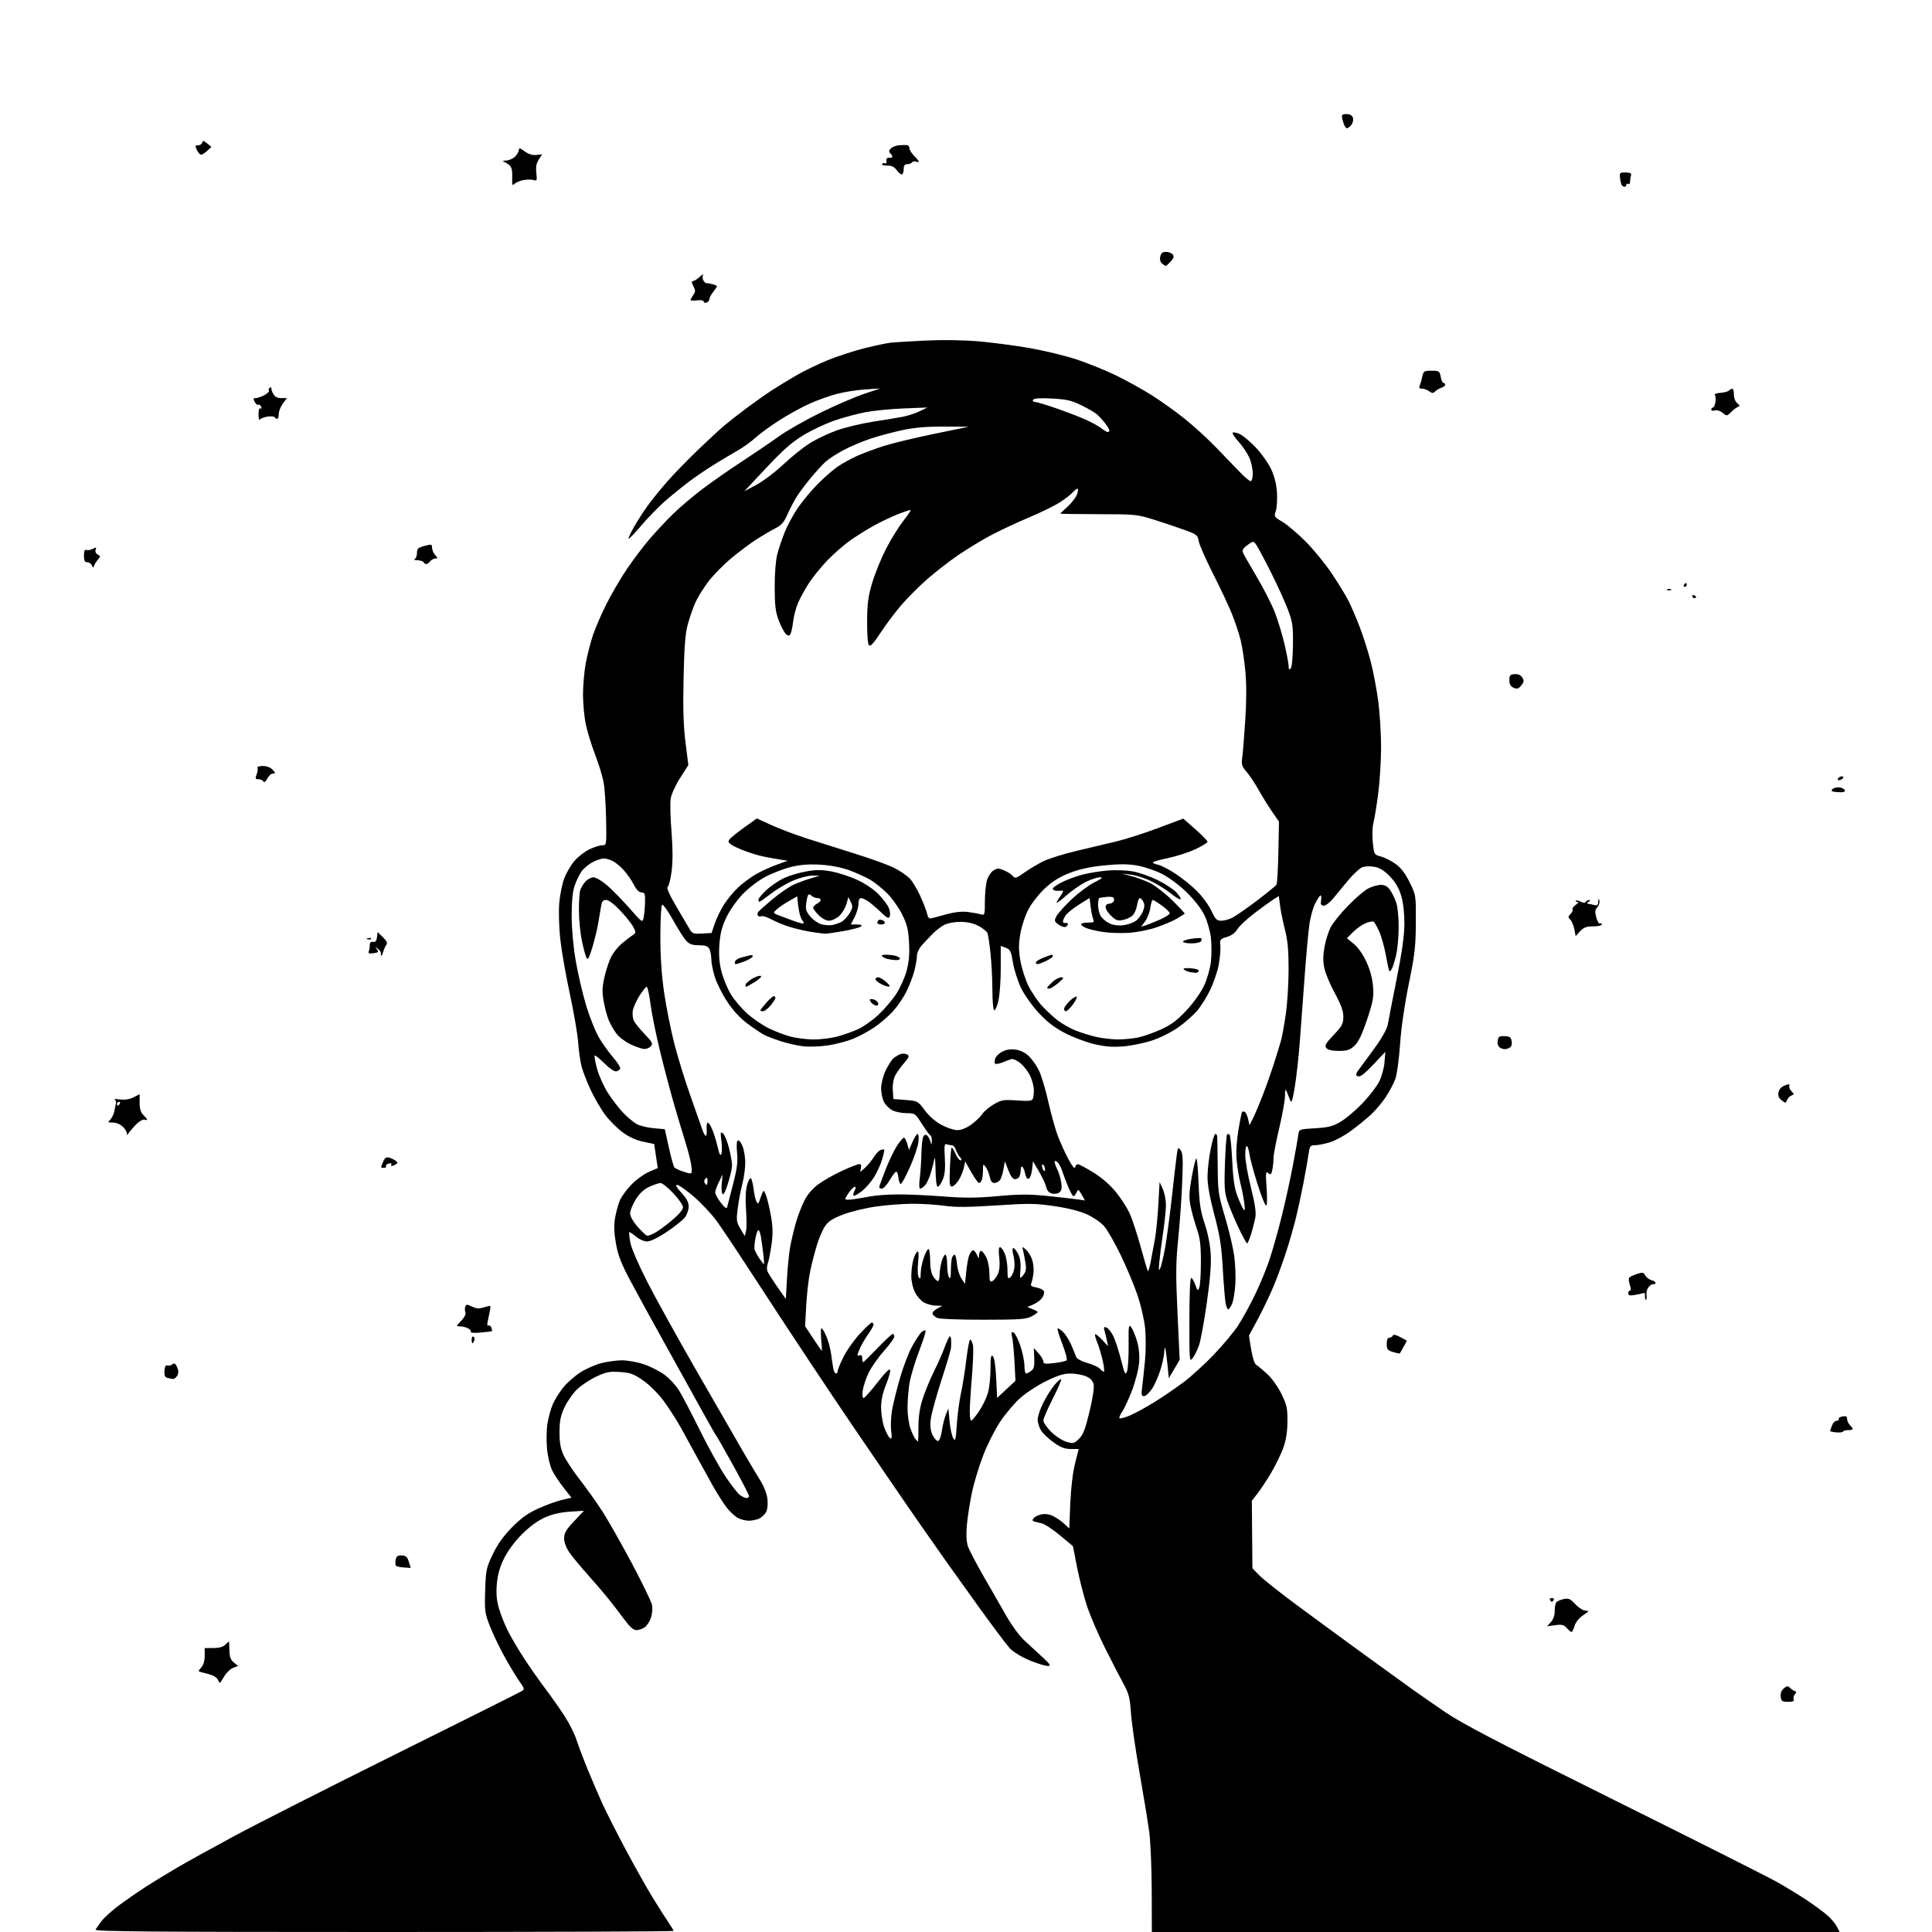 <svg version="1.1" xmlns="http://www.w3.org/2000/svg" xmlns:xlink="http://www.w3.org/1999/xlink" width="1024" height="1024" viewBox="0 0 1024 1024"><path stroke="none" fill="black" fill-rule="evenodd" d="M203.441,1024.0C80.867,1024.0 50.031,1023.748 50.62,1022.75C51.026,1022.062 52.494,1019.988 53.883,1018.139C55.271,1016.29 59.578,1012.44 63.453,1009.584C67.329,1006.727 73.65,1002.364 77.5,999.889C81.35,997.413 88.775,992.883 94.0,989.821C99.225,986.759 112.95,979.17 124.5,972.956C136.05,966.742 174.75,947.128 210.5,929.368C246.25,911.608 276.123,896.658 276.884,896.147C278.014,895.387 277.812,894.602 275.783,891.858C274.416,890.011 271.002,884.45 268.196,879.5C265.389,874.55 261.677,866.937 259.946,862.583C256.941,855.023 256.815,854.142 257.154,843.083C257.488,832.18 257.723,831.052 261.151,823.864C263.683,818.556 266.776,814.206 271.297,809.595C276.129,804.667 279.689,802.099 285.15,799.606C289.193,797.76 294.841,795.704 297.703,795.036L302.907,793.823L298.881,788.731C296.668,785.93 293.92,781.807 292.775,779.569C291.588,777.248 290.374,772.278 289.949,768.0C289.539,763.875 289.636,757.803 290.163,754.506C290.691,751.209 292.003,746.52 293.08,744.086C294.157,741.651 296.678,737.659 298.681,735.214C300.685,732.768 304.705,729.245 307.615,727.384C310.524,725.522 315.496,723.324 318.663,722.5C321.829,721.675 326.815,721.0 329.742,721.0C332.668,721.0 337.857,721.941 341.273,723.092C344.688,724.242 349.582,726.725 352.147,728.608C354.713,730.492 358.148,734.163 359.781,736.766C361.413,739.37 366.367,748.818 370.79,757.762C375.213,766.706 381.366,777.833 384.464,782.489C387.562,787.145 391.075,791.639 392.271,792.477C393.467,793.315 395.02,794.0 395.723,794.0C396.425,794.0 397.0,793.524 397.0,792.943C397,792.361 393.349,785.274 388.886,777.193C384.423,769.112 380.367,761.996 379.872,761.381C379.378,760.766 375.909,754.691 372.166,747.881C368.422,741.071 359.721,725.375 352.832,713.0C345.942,700.625 337.5,685.215 334.072,678.756C329.185,669.547 327.542,665.303 326.458,659.095C325.494,653.575 325.344,649.533 325.961,645.742C326.447,642.752 327.576,638.55 328.469,636.403C329.362,634.256 332.168,630.387 334.704,627.805C337.241,625.223 341.411,622.209 343.972,621.107L348.628,619.105L347.674,612.723L346.721,606.342L341,605.161C337.305,604.398 333.457,602.655 330.133,600.24C327.302,598.183 323.121,594.025 320.841,591.0C318.562,587.975 315.023,581.9 312.978,577.5C310.932,573.1 308.745,567.367 308.117,564.76C307.49,562.153 306.725,556.528 306.417,552.26C306.11,547.992 304.111,536.4 301.976,526.5C299.84,516.6 297.568,503.55 296.927,497.5C296.286,491.45 296.052,482.998 296.407,478.718C296.762,474.438 297.944,468.552 299.034,465.638C300.124,462.725 302.575,458.52 304.481,456.294C306.386,454.067 309.978,451.291 312.462,450.123C314.946,448.955 317.996,448.001 319.239,448.001C321.49,448.003 321.499,447.94 321.248,434.251C321.109,426.688 320.519,417.885 319.936,414.689C319.352,411.493 317.323,404.857 315.425,399.944C313.527,395.03 311.305,387.828 310.487,383.939C309.669,380.051 309,372.898 309,368.045C309,363.192 309.68,355.634 310.512,351.25C311.344,346.867 313.08,340.179 314.372,336.39C315.663,332.6 318.86,325.243 321.475,320.039C324.091,314.836 328.897,306.615 332.155,301.77C335.413,296.925 340.86,289.707 344.26,285.73C347.66,281.754 353.38,275.649 356.971,272.165C360.562,268.681 367.55,262.779 372.5,259.048C377.45,255.318 386.811,248.795 393.302,244.552C399.792,240.31 408.567,234.347 412.802,231.302C417.036,228.257 426.939,222.613 434.808,218.758C442.678,214.904 453.028,210.435 457.808,208.826L466.5,205.901L458.5,206.416C454.1,206.699 447.319,207.773 443.431,208.804C439.543,209.834 433.018,212.184 428.931,214.026C424.844,215.869 417.675,219.823 413.0,222.812C408.325,225.802 402.672,229.924 400.437,231.973C398.202,234.021 394.152,236.964 391.437,238.513C388.722,240.062 383.125,243.392 379.0,245.914C374.875,248.435 368.575,252.717 365.0,255.429C361.425,258.14 355.786,262.721 352.469,265.609C349.152,268.497 343.551,274.251 340.021,278.398C336.491,282.544 333.413,285.746 333.18,285.514C332.948,285.281 334.224,282.492 336.017,279.316C337.81,276.139 341.083,271.056 343.29,268.02C345.497,264.984 350.047,259.353 353.402,255.507C356.756,251.661 364.0,244.175 369.5,238.871C375.0,233.567 381.525,227.532 384.0,225.459C386.475,223.386 391.875,219.175 396.0,216.101C400.125,213.027 405.975,208.906 409.0,206.943C412.025,204.98 417.821,201.435 421.881,199.066C425.94,196.697 433.519,193.027 438.722,190.91C443.926,188.792 452.754,185.916 458.342,184.519C463.929,183.121 470.3,181.8 472.5,181.583C474.7,181.366 483.025,180.873 491.0,180.487C499.753,180.064 510.724,180.236 518.68,180.92C525.928,181.544 538.121,183.153 545.774,184.495C553.428,185.837 564.524,188.52 570.434,190.455C576.343,192.391 585.751,196.191 591.339,198.9C596.928,201.608 605.493,206.343 610.373,209.422C615.253,212.5 623.128,218.128 627.873,221.928C632.618,225.728 640.1,232.558 644.5,237.107C648.9,241.655 654.573,247.542 657.107,250.189C659.641,252.835 662.229,255 662.857,255C663.538,255 663.991,253.284 663.978,250.75C663.966,248.412 663.111,244.638 662.078,242.363C661.044,240.088 658.516,236.363 656.459,234.087C654.402,231.81 652.993,229.673 653.328,229.339C653.662,229.004 655.273,229.285 656.908,229.962C658.542,230.639 662.4,233.835 665.481,237.065C668.561,240.295 672.284,245.539 673.753,248.719C675.539,252.587 676.555,256.722 676.822,261.213C677.042,264.905 676.753,269.268 676.181,270.909C675.184,273.772 675.325,274 679.673,276.548C682.165,278.009 687.671,282.671 691.909,286.909C696.147,291.147 702.432,298.826 705.875,303.974C709.318,309.121 713.279,315.59 714.676,318.348C716.074,321.107 718.735,327.291 720.589,332.092C722.443,336.893 725.094,345.186 726.48,350.521C727.866,355.856 729.675,365.369 730.5,371.662C731.325,377.954 732,388.906 732,396C732,403.094 731.308,414.208 730.462,420.699C729.616,427.189 728.477,434.175 727.931,436.221C727.385,438.268 727.239,442.88 727.607,446.47C728.273,452.972 728.29,453.001 731.984,453.996C734.023,454.545 737.519,456.318 739.753,457.936C742.556,459.967 744.851,462.984 747.157,467.675C750.497,474.464 750.5,474.486 750.427,488.985C750.364,501.586 749.87,505.88 746.678,521.554C744.403,532.727 742.641,544.923 742.055,553.554C741.534,561.224 740.424,569.426 739.588,571.779C738.752,574.133 736.463,578.477 734.501,581.432C732.54,584.388 728.969,588.617 726.567,590.831C724.165,593.046 719.411,596.91 716.004,599.418C712.596,601.927 707.519,604.659 704.722,605.49C701.925,606.32 698.42,607.0 696.932,607.0C694.467,607.0 694.167,607.421 693.549,611.75C693.177,614.362 691.965,621.225 690.856,627.0C689.747,632.775 687.954,641.1 686.871,645.5C685.788,649.9 683.533,657.775 681.861,663.0C680.188,668.225 677.251,676.325 675.335,681.0C673.418,685.675 669.627,693.646 666.91,698.714L661.969,707.928L663.149,715.214C663.871,719.669 664.924,722.853 665.859,723.408C666.7,723.908 669.334,726.11 671.711,728.302C674.173,730.571 677.413,735.132 679.235,738.893C682.051,744.705 682.427,746.462 682.366,753.5C682.317,758.994 681.629,763.351 680.168,767.408C678.998,770.657 676.161,776.507 673.863,780.408C671.565,784.308 668.294,789.282 666.593,791.46L663.5,795.42L663.653,813.319L663.807,831.218L667.498,834.998C669.528,837.077 678.234,843.996 686.845,850.373C695.455,856.751 711.275,868.348 722.0,876.145C732.725,883.942 744.425,892.41 748.0,894.964C751.575,897.518 759.63,903.115 765.9,907.402C774.888,913.548 793.714,923.349 854.9,953.735C897.58,974.931 936.55,994.54 941.5,997.31C946.45,1000.08 953.762,1004.532 957.75,1007.203C961.737,1009.875 966.597,1013.464 968.551,1015.179C970.504,1016.894 972.766,1019.58 973.577,1021.148L975.051,1024.0L792.776,1024.0L610.5,1024.0L610.442,1002.25C610.411,990.288 609.815,976.225 609.118,971.0C608.421,965.775 606.108,951.6 603.978,939.5C601.847,927.4 599.808,913.225 599.445,908.0C598.879,899.85 598.318,897.647 595.499,892.5C593.691,889.2 589.247,880.581 585.623,873.348C581.999,866.114 577.67,855.989 576.003,850.848C574.337,845.706 572.009,836.55 570.829,830.5L568.685,819.499L561.803,813.759C558.017,810.601 553.7,807.751 552.21,807.425C550.719,807.1 548.887,806.64 548.137,806.405C547.103,806.079 547.048,805.647 547.91,804.609C548.534,803.856 550.417,802.967 552.093,802.631C554.007,802.249 556.324,802.618 558.321,803.625C560.069,804.507 562.678,806.329 564.118,807.674L566.735,810.12L567.282,796.81C567.616,788.703 568.591,780.47 569.777,775.75L571.725,768.0L567.538,768.0C564.379,768.0 562.175,767.163 558.554,764.589C555.916,762.713 552.914,759.9 551.885,758.339C550.855,756.778 550.01,754.109 550.007,752.41C550.003,750.71 551.352,746.66 553.004,743.41C554.656,740.159 557.322,735.928 558.927,734.006C560.533,732.085 562.096,730.763 562.402,731.069C562.708,731.375 560.718,735.998 557.979,741.344C555.241,746.69 553.0,751.896 553.0,752.914C553.0,753.932 554.85,756.615 557.111,758.875C559.372,761.136 562.982,763.513 565.134,764.158C568.791,765.254 569.228,765.156 571.832,762.661C574.074,760.513 575.174,757.679 577.46,748.165C579.256,740.69 580.049,735.333 579.615,733.604C579.151,731.755 577.816,730.403 575.497,729.434C573.609,728.645 569.929,728 567.319,728.0C563.769,728.0 560.469,729.043 554.212,732.143C549.612,734.421 543.414,738.511 540.438,741.231C537.462,743.951 532.817,749.479 530.117,753.517C527.417,757.554 523.401,765.502 521.193,771.179C518.985,776.855 516.275,785.775 515.17,791.0C514.064,796.225 512.85,803.945 512.471,808.156C512.013,813.256 512.189,817.044 513.001,819.502C513.67,821.532 517.384,828.662 521.253,835.346C525.121,842.031 530.578,851.533 533.378,856.461C536.202,861.432 540.45,867.221 542.917,869.461C545.364,871.683 549.645,875.628 552.433,878.228C556.902,882.399 557.226,882.959 555.18,882.978C553.905,882.99 549.597,881.641 545.608,879.98C541.533,878.284 537.027,875.545 535.325,873.73C533.659,871.954 526.299,862.175 518.97,852.0C511.641,841.825 503.908,831.025 501.786,828.0C499.664,824.975 494.305,817.345 489.878,811.044C485.45,804.743 476.613,791.918 470.24,782.544C463.867,773.17 455.714,761.225 452.122,756.0C448.531,750.775 438.119,735.25 428.987,721.5C419.854,707.75 406.194,686.96 398.632,675.3C391.071,663.64 382.667,651.04 379.957,647.3C377.247,643.56 371.761,637.692 367.765,634.259C363.769,630.826 359.782,628.014 358.904,628.009C357.806,628.003 358.508,629.301 361.154,632.166C363.945,635.191 365,637.21 365,639.532C365,641.291 364.085,643.893 362.967,645.315C361.849,646.736 357.536,650.172 353.383,652.95C348.736,656.058 344.741,658.0 342.993,658.0C341.387,658.0 338.798,656.86 337.034,655.376C335.319,653.932 333.747,652.92 333.54,653.126C333.334,653.333 333.569,655.751 334.063,658.501C334.574,661.349 338.359,670.168 342.861,679.0C347.206,687.525 358.645,708.225 368.28,725.0C377.916,741.775 388.931,760.9 392.759,767.5C396.587,774.1 401.185,781.839 402.977,784.698C404.925,787.807 406.443,791.749 406.754,794.508C407.065,797.27 406.774,800.054 406.027,801.45C405.341,802.731 403.684,804.279 402.343,804.89C401.003,805.5 398.555,806.0 396.903,806.0C395.252,806.0 392.686,805.372 391.2,804.603C389.715,803.835 387.109,801.473 385.408,799.353C383.708,797.234 380.291,791.9 377.815,787.5C375.34,783.1 371.612,776.35 369.532,772.5C367.452,768.65 363.696,761.787 361.185,757.248C358.675,752.709 354.343,745.965 351.56,742.261C348.671,738.416 344.021,733.824 340.723,731.559C335.779,728.164 334.017,727.532 328.514,727.182C322.958,726.828 321.228,727.177 315.792,729.749C312.331,731.387 307.751,734.475 305.613,736.613C303.475,738.751 300.569,742.975 299.155,746.0C297.124,750.344 296.578,753.076 296.556,759.0C296.536,764.626 297.073,767.685 298.706,771.244C299.903,773.854 303.777,779.704 307.314,784.244C310.851,788.785 316.216,796.325 319.236,801.0C322.256,805.675 329.278,818.05 334.841,828.5C340.403,838.95 345.238,848.922 345.584,850.66C345.931,852.399 345.682,855.435 345.031,857.407C344.38,859.38 342.881,861.67 341.701,862.497C340.521,863.324 338.544,864.0 337.309,864.0C335.733,864.0 333.8,862.286 330.827,858.25C328.497,855.087 324.592,850.025 322.149,847.0C319.705,843.975 314.681,838.125 310.984,834.0C307.286,829.875 303.077,824.75 301.631,822.61C300.061,820.289 299.0,817.342 299.0,815.301C299.0,812.549 300.027,810.79 304.25,806.304L309.5,800.728L302.0,801.229C296.93,801.568 292.615,802.575 288.683,804.34C284.956,806.012 280.617,809.204 276.608,813.225C272.729,817.114 269.127,821.993 267.133,826.056C264.839,830.733 263.748,834.619 263.33,839.609C262.902,844.704 263.209,848.206 264.457,852.5C265.4,855.742 267.537,861.119 269.208,864.448C270.878,867.776 274.743,874.325 277.796,879.0C280.849,883.675 285.894,890.875 289.007,895.0C292.12,899.125 296.711,905.65 299.209,909.5C301.707,913.35 304.539,918.975 305.501,922.0C306.464,925.025 309.188,932.225 311.554,938.0C313.92,943.775 317.451,951.985 319.4,956.244C321.35,960.504 326.839,971.304 331.6,980.244C336.36,989.185 342.737,1000.55 345.771,1005.5C348.804,1010.45 352.572,1016.381 354.143,1018.68C355.714,1020.979 357.0,1023.117 357.0,1023.43C357.0,1023.744 287.898,1024.0 203.441,1024.0zM947.673,902.0C944.554,902.0 944.095,901.673 943.816,899.25C943.61,897.457 944.179,895.936 945.45,894.879C947.036,893.56 947.64,893.497 948.682,894.539C949.387,895.245 950.535,896.03 951.232,896.286C952.204,896.642 952.226,897.041 951.328,897.997C950.684,898.683 950.394,899.864 950.685,900.622C951.073,901.633 950.271,902.0 947.673,902.0zM116.508,892.0C116.346,892.0 115.953,891.321 115.635,890.491C115.317,889.662 114.031,888.568 112.778,888.061C111.525,887.553 109.212,886.861 107.638,886.522C104.818,885.915 104.803,885.875 106.638,883.848C107.824,882.537 108.5,880.284 108.5,877.645L108.5,873.5L113.074,873.497C116.092,873.495 118.243,872.899 119.396,871.747C120.357,870.786 121.223,870 121.321,870C121.42,870 121.545,872.102 121.6,874.669C121.676,878.227 122.235,879.772 123.946,881.157L126.192,882.976L123.572,883.973C122.13,884.521 120.017,886.551 118.877,888.485C117.736,890.418 116.67,892.0 116.508,892.0zM832.948,865.0C832.597,865.0 831.454,864.054 830.408,862.898C828.837,861.162 827.76,860.898 824.228,861.382L819.952,861.968L821.976,859.796C823.213,858.468 824.006,856.238 824.015,854.061C824.024,852.103 824.361,849.994 824.765,849.376C825.169,848.757 826.916,847.944 828.646,847.569C831.331,846.987 832.22,847.344 834.706,850.004C836.308,851.718 838.492,853.284 839.56,853.484C840.627,853.684 841.679,853.881 841.898,853.923C842.117,853.966 840.767,855.022 838.898,856.271C836.905,857.604 835.104,859.878 834.543,861.771C834.017,863.547 833.299,865.0 832.948,865.0zM822.5,849.0C822.29,849.0 821.84,848.55 821.5,848.0C821.16,847.45 821.61,847.0 822.5,847.0C823.39,847.0 823.84,847.45 823.5,848.0C823.16,848.55 822.71,849.0 822.5,849.0zM214.333,830.816C212.473,830.69 210.553,830.342 210.067,830.041C209.581,829.741 209.406,828.325 209.68,826.895C210.078,824.814 210.723,824.316 212.92,824.398C215.105,824.479 215.872,825.166 216.689,827.772L217.715,831.043L214.333,830.816zM486.535,764.0C486.694,764.0 486.814,760.513 486.801,756.25C486.785,750.945 487.48,746.292 489.005,741.5C490.23,737.65 492.913,731.125 494.968,727.0C497.023,722.875 499.52,717.25 500.518,714.5C501.515,711.75 502.706,709.072 503.165,708.55C503.645,708.004 504.049,708.641 504.115,710.05C504.178,711.398 504.149,713.4 504.049,714.5C503.949,715.6 501.605,723.456 498.84,731.957C496.075,740.459 493.575,749.713 493.285,752.523C492.907,756.188 493.233,758.549 494.438,760.88C495.362,762.666 496.653,763.949 497.307,763.731C497.961,763.513 498.83,761.018 499.237,758.188C499.644,755.357 500.58,751.569 501.317,749.77L502.656,746.5L503.29,753.244C503.638,756.954 504.502,761.004 505.209,762.244C506.347,764.242 506.567,763.412 507.131,755.0C507.481,749.775 508.471,742.319 509.332,738.431C510.192,734.543 511.467,726.556 512.165,720.681C512.863,714.806 513.777,710.0 514.198,710.0C514.618,710.0 515.27,711.226 515.646,712.724C516.022,714.223 515.799,721.76 515.151,729.474C514.503,737.189 513.979,745.638 513.987,748.25C513.994,750.862 514.337,752.999 514.75,752.998C515.163,752.997 516.986,750.816 518.802,748.152C520.617,745.487 522.755,741.142 523.552,738.495C524.348,735.848 525.0,730.064 525.0,725.641C525.0,719.211 525.25,717.849 526.25,718.845C527.015,719.608 527.694,724.13 528.0,730.503L528.5,740.916L533.361,736.382L538.221,731.849L537.685,721.674C537.39,716.078 536.827,710.204 536.433,708.619C535.881,706.399 536.036,705.84 537.108,706.181C537.874,706.424 539.497,709.521 540.715,713.062C541.933,716.603 542.945,721.413 542.965,723.75C542.984,726.087 543.364,728.0 543.809,728.0C544.254,728.0 545.468,727.379 546.506,726.619C548.01,725.519 548.35,724.143 548.174,719.869L547.952,714.5L550.476,717.306C551.864,718.849 553.0,720.794 553.0,721.628C553.0,722.886 553.977,723.027 558.75,722.458C561.913,722.081 564.869,721.432 565.32,721.016C565.771,720.601 564.772,716.738 563.1,712.433C561.429,708.128 560.274,704.393 560.534,704.132C560.795,703.872 562.059,704.647 563.344,705.854C564.63,707.061 566.618,710.175 567.762,712.775C568.907,715.374 570.074,718.247 570.356,719.16C570.657,720.135 573.11,721.472 576.303,722.4C579.293,723.269 582.302,724.659 582.992,725.49C583.681,726.32 584.6,727.0 585.034,727.0C585.468,727.0 585.192,724.296 584.421,720.99C583.65,717.685 582.334,713.341 581.496,711.337C580.659,709.333 580.191,707.475 580.457,707.209C580.723,706.943 582.377,708.25 584.131,710.113L587.321,713.5L586.685,710.5C586.335,708.85 585.758,706.481 585.404,705.235C584.883,703.406 585.079,703.093 586.422,703.608C587.337,703.959 588.949,705.94 590.005,708.01C591.061,710.08 592.916,715.726 594.128,720.556C596.064,728.274 596.45,729.046 597.32,726.919C597.863,725.589 598.258,719.325 598.197,713.0C598.095,702.565 598.224,701.685 599.587,703.5C600.412,704.6 601.798,707.943 602.667,710.928C603.695,714.464 604.071,718.472 603.746,722.428C603.471,725.768 601.776,732.325 599.979,737.0C598.183,741.675 595.828,746.763 594.747,748.308C593.666,749.852 593.045,751.379 593.367,751.701C593.689,752.023 596.116,751.387 598.759,750.289C601.402,749.19 607.286,745.983 611.835,743.162C616.384,740.341 623.41,735.546 627.449,732.506C631.488,729.466 638.742,722.829 643.568,717.757C648.395,712.686 654.104,705.828 656.256,702.518C658.408,699.208 662.363,692.0 665.045,686.5C667.727,681.0 671.265,672.45 672.908,667.5C674.55,662.55 677.463,652.2 679.381,644.5C681.299,636.8 684.003,624.425 685.391,617.0C686.779,609.575 688.046,602.375 688.207,601.0C688.489,598.598 688.833,598.48 697.0,598.0C704.03,597.586 706.365,596.996 710.5,594.585C713.25,592.982 718.467,588.576 722.094,584.793C725.72,581.011 729.742,575.804 731.031,573.224C732.32,570.643 733.574,566.049 733.817,563.016L734.26,557.5L727.828,564.295C723.116,569.273 720.939,570.914 719.685,570.433C718.195,569.861 718.43,569.177 721.502,565.138C723.443,562.587 727.269,557.35 730.005,553.5C732.741,549.65 735.241,544.925 735.562,543.0C735.882,541.075 737.983,530.275 740.231,519.0C743.149,504.366 744.327,495.925 744.349,489.5C744.367,483.803 743.746,478.384 742.656,474.733C741.464,470.739 739.638,467.616 736.717,464.572C733.74,461.469 731.353,459.964 728.598,459.449C726.453,459.048 723.558,459.121 722.166,459.611C720.774,460.1 717.355,463.228 714.567,466.562C711.78,469.896 708.153,474.283 706.506,476.312C704.859,478.34 702.67,480.0 701.642,480.0C700.142,480.0 699.858,479.419 700.206,477.053C700.443,475.432 700.263,474.337 699.805,474.621C699.346,474.904 698.088,476.868 697.008,478.985C695.928,481.102 694.593,485.909 694.042,489.667C693.491,493.425 692.361,505.725 691.531,517.0C690.7,528.275 689.532,544.025 688.934,552.0C688.336,559.975 687.143,570.775 686.281,576.0C685.058,583.416 684.527,585.006 683.857,583.25C683.386,582.013 682.58,579.987 682.068,578.75C681.288,576.868 681.122,577.237 681.056,581.0C681.012,583.475 679.637,591.125 678.0,598.0C676.363,604.875 675.019,611.906 675.012,613.625C675.005,615.344 674.717,618.163 674.372,619.891C673.835,622.574 673.52,622.847 672.208,621.766C670.84,620.638 670.744,621.505 671.326,629.75C671.718,635.312 671.604,639.0 671.039,639.0C670.523,639.0 668.452,633.766 666.437,627.368C664.423,620.971 662.539,613.985 662.252,611.844C661.965,609.703 661.341,607.711 660.865,607.417C660.389,607.123 660.001,609.271 660.003,612.191C660.004,615.111 661.361,622.861 663.017,629.414C665.043,637.427 665.829,642.503 665.42,644.914C665.084,646.886 664.096,650.862 663.222,653.75C662.349,656.638 661.342,659.0 660.983,659.0C660.625,659.0 658.483,655.062 656.223,650.25C653.963,645.438 651.349,639.098 650.414,636.163C649.01,631.759 648.808,628.295 649.255,616.348C649.553,608.385 650.067,601.599 650.398,601.268C650.729,600.937 651.326,600.992 651.724,601.39C652.122,601.788 652.741,608.051 653.1,615.307C653.588,625.186 654.287,629.881 655.881,634.0C657.051,637.025 658.489,640.175 659.076,641.0C659.859,642.101 659.967,641.169 659.483,637.5C659.12,634.75 658.217,630.154 657.476,627.286C656.735,624.418 655.836,619.018 655.478,615.286C655.06,610.923 655.372,605.159 656.352,599.145C657.191,593.999 658.1,589.567 658.372,589.295C658.644,589.022 659.312,589.075 659.857,589.411C660.401,589.748 661.16,591.454 661.545,593.203L662.243,596.384L663.735,593.537C664.555,591.971 666.685,587.047 668.468,582.595C670.251,578.143 673.098,570.225 674.796,565.0C676.493,559.775 678.369,553.7 678.966,551.5C679.562,549.3 680.706,543.0 681.507,537.5C682.308,532.0 682.972,521.397 682.982,513.938C682.995,503.808 682.517,498.495 681.091,492.938C680.041,488.847 678.871,483.115 678.49,480.201L677.799,474.902L675.149,476.574C673.692,477.494 669.171,480.765 665.102,483.843C661.033,486.92 656.88,490.802 655.872,492.469C654.693,494.42 652.698,495.892 650.27,496.601C646.731,497.635 646.519,497.918 646.815,501.235C646.988,503.179 646.619,507.633 645.993,511.134C645.368,514.635 643.347,520.65 641.502,524.5C639.656,528.35 636.498,533.418 634.484,535.763C632.47,538.108 628.033,542.016 624.624,544.448C621.216,546.881 615.069,549.997 610.964,551.373C606.859,552.75 600.066,554.186 595.87,554.565C590.219,555.075 586.238,554.809 580.522,553.537C576.278,552.593 569.238,549.991 564.878,547.756C559.117,544.802 555.25,541.878 550.726,537.054C547.255,533.353 543.077,527.516 541.285,523.864C539.517,520.261 537.552,514.171 536.918,510.331C535.899,504.164 535.453,503.232 533.09,502.34L530.416,501.331L530.417,513.415C530.418,520.062 529.829,527.861 529.11,530.748C528.39,533.634 527.396,535.745 526.901,535.439C526.405,535.132 525.992,530.296 525.983,524.691C525.973,519.086 525.533,510.401 525.005,505.391C524.477,500.381 523.755,495.525 523.399,494.599C523.044,493.672 520.896,491.946 518.627,490.762C515.865,489.321 512.681,488.608 509.0,488.606C505.826,488.604 502.2,489.293 500.425,490.236C498.734,491.135 496.034,493.203 494.425,494.832C492.816,496.461 490.262,499.162 488.75,500.833C487.134,502.619 485.995,505.033 485.988,506.686C485.982,508.234 485.333,511.916 484.547,514.869C483.761,517.821 481.855,522.735 480.31,525.787C478.766,528.84 475.647,533.399 473.379,535.919C471.112,538.438 466.733,542.236 463.648,544.358C460.563,546.481 455.418,549.275 452.216,550.569C449.013,551.863 443.067,553.437 439.002,554.068C434.937,554.698 429.008,554.92 425.827,554.56C422.645,554.2 417.22,552.98 413.771,551.848C410.322,550.716 406.375,549.209 405.0,548.498C403.625,547.788 399.756,545.187 396.403,542.718C392.369,539.748 388.688,535.796 385.524,531.035C382.893,527.079 379.899,521.137 378.87,517.832C377.842,514.526 377.0,510.257 377.0,508.345C377,506.433 376.534,503.998 375.965,502.934C375.176,501.461 373.855,501 370.417,501.0C366.947,501.0 365.396,500.45 363.702,498.619C362.491,497.31 359.337,492.349 356.692,487.596C354.048,482.842 351.461,479.215 350.942,479.536C350.415,479.862 350.002,487.246 350.005,496.309C350.009,507.362 350.657,516.901 352.047,526.369C353.167,533.997 355.603,546.147 357.46,553.369C359.318,560.591 363.163,573.025 366.005,581.0C368.847,588.975 371.659,596.962 372.254,598.75C372.849,600.538 373.673,602.0 374.085,602.0C374.497,602.0 374.709,600.425 374.556,598.5C374.404,596.575 374.66,595.0 375.126,595.0C375.592,595.0 376.685,596.688 377.554,598.75C378.423,600.812 379.697,604.951 380.385,607.948C381.289,611.891 381.828,612.891 382.335,611.57C382.72,610.566 382.73,607.44 382.358,604.623C381.757,600.076 381.855,599.644 383.226,600.777C384.075,601.48 385.497,604.947 386.385,608.483C387.273,612.018 388.0,616.156 388.0,617.677C388.0,619.199 387.029,623.519 385.843,627.277C384.461,631.658 383.402,633.65 382.894,632.828C382.457,632.122 382.308,629.51 382.56,627.022L383.02,622.5L381.036,626.5C379.945,628.7 379.053,631.175 379.054,632.0C379.055,632.825 380.382,635.253 382.003,637.395C383.924,639.934 385.096,640.805 385.367,639.895C385.596,639.128 387.02,633.647 388.531,627.716C390.69,619.241 391.145,615.664 390.659,611.012C390.287,607.45 390.439,604.847 391.041,604.475C391.592,604.134 392.707,605.449 393.521,607.396C394.334,609.343 395.0,613.331 395.0,616.258C395.0,619.185 394.3,624.262 393.444,627.54C392.589,630.818 391.494,636.631 391.012,640.458C390.211,646.811 390.336,647.753 392.44,651.283L394.746,655.149L395.405,652.523C395.767,651.078 395.773,645.982 395.416,641.198C395.005,635.675 395.193,630.938 395.931,628.22C396.57,625.866 397.47,624.172 397.93,624.457C398.39,624.741 399.063,627.346 399.425,630.245C399.787,633.145 400.491,636.176 400.988,636.981C401.739,638.195 402.001,638.109 402.53,636.472C402.88,635.387 403.531,633.6 403.975,632.5C404.716,630.664 404.882,630.746 405.99,633.5C406.654,635.15 407.821,640.005 408.583,644.289C409.656,650.318 409.731,653.791 408.915,659.657C408.335,663.826 407.455,668.304 406.958,669.609C406.462,670.915 406.357,672.766 406.724,673.724C407.092,674.682 409.442,678.399 411.946,681.983L416.5,688.5L417.123,677.5C417.465,671.45 418.252,663.8 418.872,660.5C419.491,657.2 420.835,651.572 421.859,647.993C422.882,644.415 424.889,639.179 426.318,636.359C428.008,633.024 430.642,629.965 433.857,627.605C436.574,625.611 442.242,622.409 446.454,620.489C450.665,618.57 454.719,617.0 455.462,617.0C456.36,617.0 456.627,617.753 456.258,619.25C455.706,621.491 455.714,621.49 458.414,619.017C459.905,617.651 462.006,615.109 463.083,613.366C464.159,611.624 465.771,609.918 466.663,609.576C467.556,609.233 468.445,609.112 468.64,609.306C468.834,609.501 468.335,611.874 467.532,614.58C466.728,617.286 464.752,621.579 463.14,624.119C461.529,626.659 458.576,629.985 456.578,631.508C454.58,633.032 452.696,634.03 452.392,633.725C452.087,633.421 452.34,632.233 452.954,631.086C453.618,629.845 453.678,629.0 453.103,629.0C452.571,629.0 451.206,630.307 450.068,631.904C448.931,633.502 448.0,635.135 448.0,635.534C448.0,635.934 449.913,635.984 452.25,635.646C454.587,635.308 458.75,634.601 461.5,634.076C464.25,633.55 470.709,633.092 475.854,633.06C480.998,633.027 491.798,633.51 499.854,634.134C511.32,635.022 517.6,634.986 528.778,633.969C540.093,632.938 545.49,632.915 554.778,633.856C561.225,634.508 568.427,635.319 570.781,635.657L575.063,636.272L573.281,633.146C571.619,630.228 571.44,630.152 570.597,632.01C570.101,633.104 569.369,634.0 568.97,634.0C568.572,634.0 567.345,631.862 566.244,629.25C565.143,626.638 563.715,622.848 563.07,620.83C562.425,618.811 561.246,616.619 560.449,615.958C559.358,615.053 559.0,615.045 559.0,615.927C559.0,616.572 559.622,618.314 560.382,619.8C561.142,621.285 562.068,624.335 562.441,626.579C562.952,629.655 562.738,630.972 561.572,631.94C560.69,632.673 558.981,632.961 557.593,632.613C555.987,632.21 554.953,631.063 554.553,629.243C554.22,627.726 552.501,624.013 550.732,620.992L547.517,615.5L547.008,619.922C546.729,622.355 545.934,624.531 545.242,624.758C544.486,625.007 543.737,623.934 543.363,622.065C543.021,620.356 542.35,618.716 541.871,618.42C541.392,618.124 541.0,618.772 541.0,619.859C541.0,620.947 540.727,622.548 540.393,623.418C540.059,624.288 538.995,625.0 538.029,625.0C536.857,625.0 535.66,623.417 534.434,620.25L532.597,615.5L531.833,619.857C531.412,622.253 530.548,624.84 529.911,625.607C529.275,626.373 527.96,627.0 526.989,627.0C525.795,627.0 525.014,625.947 524.58,623.75C524.226,621.962 523.276,619.626 522.468,618.559C521.09,616.737 521.0,616.839 521.0,620.227C521.0,622.212 520.727,624.548 520.393,625.418C520.059,626.288 519.388,627.0 518.902,627.0C518.415,627.0 516.566,624.429 514.792,621.286L511.567,615.572L510.928,618.696C510.577,620.414 509.413,623.321 508.341,625.156C507.269,626.992 505.649,628.637 504.741,628.811C503.274,629.094 503.133,627.997 503.476,618.967C503.688,613.378 504.091,608.575 504.372,608.295C504.653,608.014 505.561,609.407 506.39,611.392C507.22,613.376 508.441,615.0 509.104,615.0C509.919,615.0 509.812,614.433 508.773,613.25C507.928,612.288 506.928,610.487 506.551,609.25C506.174,608.013 505.257,607.0 504.514,607.0C503.771,607.0 502.525,606.755 501.745,606.455C500.571,606.005 500.404,607.262 500.777,613.714C501.105,619.377 500.8,622.542 499.666,625.258C498.806,627.316 497.629,629.0 497.051,629.0C496.407,629.0 495.947,625.613 495.864,620.25C495.789,615.438 495.532,612.625 495.294,614.0C495.055,615.375 494.218,618.712 493.434,621.416C492.651,624.12 491.262,627.158 490.35,628.166C489.437,629.175 488.258,630.0 487.73,630.0C487.141,630.0 487.057,627.774 487.513,624.25C487.922,621.087 488.313,615.033 488.382,610.797C488.451,606.56 488.997,602.603 489.596,602.004C490.381,601.219 490.978,601.276 491.735,602.208C492.312,602.918 493.006,604.4 493.276,605.5C493.661,607.066 493.793,606.921 493.884,604.833C493.948,603.367 493.625,602.017 493.167,601.833C492.709,601.65 490.69,598.913 488.68,595.75C485.104,590.124 484.926,590.0 480.463,590.0C477.954,590.0 474.581,589.317 472.967,588.483C471.354,587.649 469.351,585.646 468.517,584.033C467.683,582.419 467.004,579.164 467.01,576.8C467.015,574.392 468.053,570.3 469.368,567.5C470.66,564.75 472.568,561.766 473.608,560.868C474.649,559.971 476.4,558.969 477.5,558.641C478.6,558.314 480.142,558.448 480.926,558.941C482.083,559.667 481.757,560.512 479.195,563.431C477.458,565.409 475.33,568.394 474.466,570.066C473.507,571.92 473.013,574.936 473.197,577.802L473.5,582.5L479.965,583.0C486.364,583.495 486.469,583.552 490.168,588.5C492.48,591.593 495.873,594.549 499.067,596.25C501.906,597.763 505.684,599 507.464,599.0C509.468,599.0 512.267,597.865 514.814,596.02C517.077,594.381 519.683,591.887 520.606,590.479C521.529,589.07 524.278,586.749 526.715,585.321C530.764,582.948 531.825,582.771 539.004,583.263C545.376,583.7 546.97,583.521 547.431,582.319C547.744,581.504 547.99,579.411 547.978,577.668C547.966,575.926 547.13,572.681 546.12,570.459C545.111,568.236 542.797,565.165 540.978,563.635C539.159,562.105 536.958,561.072 536.086,561.341C535.214,561.609 533.055,562.409 531.288,563.119C529.522,563.829 527.793,564.126 527.447,563.78C527.101,563.434 527.115,562.212 527.48,561.064C527.844,559.917 529.533,558.259 531.234,557.379C533.254,556.335 535.694,555.964 538.274,556.31C540.717,556.638 543.361,557.919 545.205,559.67C546.845,561.226 549.24,564.564 550.528,567.087C551.815,569.611 554.07,577.036 555.539,583.587C557.008,590.139 559.282,598.352 560.593,601.838C561.904,605.324 564.443,610.927 566.234,614.288C568.274,618.115 569.614,619.765 569.819,618.7C569.999,617.765 570.676,617.026 571.323,617.057C571.97,617.089 575.65,619.053 579.5,621.423C583.837,624.093 588.323,627.97 591.293,631.616C593.93,634.852 597.203,639.858 598.568,642.741C599.933,645.623 602.613,653.685 604.523,660.656C606.434,667.627 608.183,673.517 608.411,673.745C608.639,673.972 609.299,671.76 609.877,668.829C610.456,665.898 611.457,660.575 612.102,657.0C612.747,653.425 613.575,645.1 613.941,638.5L614.608,626.5L616.304,630.218C617.237,632.263 617.986,636.088 617.968,638.718C617.951,641.348 617.262,648.0 616.439,653.5C615.615,659.0 614.718,665.975 614.446,669.0C614.072,673.169 614.192,673.955 614.944,672.25C615.489,671.013 616.621,666.288 617.459,661.75C618.297,657.213 619.887,645.4 620.992,635.5C622.098,625.6 623.294,615.292 623.651,612.594C624.252,608.046 624.405,607.828 625.754,609.594C626.947,611.157 627.098,614.246 626.591,626.752C626.252,635.14 625.296,648.64 624.468,656.752C623.199,669.177 623.143,675.376 624.107,696.107L625.252,720.713L622.376,725.607L619.5,730.5L618.753,723.01C618.343,718.89 617.816,715.065 617.582,714.51C617.349,713.954 617.122,714.915 617.079,716.645C617.036,718.374 616.112,722.649 615.026,726.145C613.941,729.64 611.9,734.188 610.49,736.25C609.081,738.312 607.206,740.0 606.325,740.0C604.969,740.0 604.828,739.188 605.413,734.75C605.794,731.862 606.468,725.496 606.912,720.601C607.356,715.707 607.369,708.234 606.941,703.994C606.514,699.754 604.757,692.059 603.038,686.893C601.318,681.727 597.305,672.087 594.12,665.471C590.934,658.856 586.916,651.835 585.191,649.87C583.465,647.905 579.347,645.083 576.039,643.598C572.23,641.888 565.881,640.297 558.72,639.256C548.679,637.797 545.237,637.758 527.957,638.907C513.32,639.88 506.562,639.928 500.678,639.1C496.375,638.495 488.725,638.008 483.678,638.018C478.63,638.028 469.916,638.688 464.314,639.485C458.711,640.281 450.85,642.192 446.844,643.73C441.284,645.866 439.014,647.339 437.251,649.955C435.981,651.841 434.05,656.334 432.96,659.941C431.871,663.549 430.295,669.65 429.459,673.5C428.622,677.35 427.661,685.541 427.323,691.702L426.708,702.904L431.044,709.452C433.429,713.053 435.477,716.0 435.595,716.0C435.714,716.0 435.566,713.3 435.266,710.0C434.967,706.7 435.035,704.0 435.417,704.0C435.8,704.0 436.95,705.913 437.974,708.25C438.997,710.587 440.126,714.75 440.482,717.5C440.838,720.25 441.36,723.737 441.644,725.25C441.927,726.763 442.573,728.0 443.079,728.0C443.586,728.0 444.0,727.397 444.0,726.66C444.0,725.923 445.398,722.521 447.108,719.1C448.817,715.68 452.69,710.208 455.715,706.941C458.74,703.673 461.617,701.0 462.108,701.0C462.598,701.0 463.0,701.489 463.0,702.087C463.0,702.684 461.666,705.047 460.034,707.337C458.403,709.626 456.378,713.173 455.534,715.219C454.18,718.5 454.176,718.87 455.5,718.362C456.541,717.962 457.0,718.431 457.0,719.893C457.0,721.052 457.215,722.0 457.478,722.0C457.74,722.0 461.184,718.625 465.13,714.5C469.077,710.375 472.687,707.0 473.153,707.0C473.619,707.0 474.0,707.646 474.0,708.436C474.0,709.226 471.479,712.714 468.397,716.186C465.315,719.659 461.668,724.893 460.293,727.818C458.917,730.742 457.554,734.905 457.264,737.068C456.964,739.304 457.155,741.0 457.707,741.0C458.24,741.0 461.555,737.288 465.073,732.75C469.27,727.337 471.579,725.064 471.787,726.141C471.962,727.044 470.956,730.609 469.552,734.063C467.858,738.233 467.0,742.245 467.0,745.994C467.0,749.101 467.708,753.721 468.573,756.26C469.438,758.799 470.772,761.396 471.537,762.03C472.705,763 472.832,762.374 472.328,758.122C471.998,755.337 472.26,750.233 472.91,746.779C473.561,743.326 475.46,735.775 477.132,730.0C478.803,724.225 481.691,716.756 483.549,713.403C485.407,710.049 487.629,706.723 488.488,706.01C489.346,705.298 490.282,704.949 490.567,705.234C490.853,705.52 489.283,710.496 487.079,716.293C484.874,722.09 482.608,729.683 482.043,733.167C481.478,736.65 481.012,742.481 481.008,746.124C481.003,749.768 481.681,754.679 482.513,757.038C483.346,759.397 484.526,761.929 485.136,762.664C485.746,763.399 486.375,764.0 486.535,764.0zM976.833,758.75C976.65,759.163 975.038,759.359 973.25,759.187C971.462,759.014 970.0,758.706 970.0,758.502C970.0,758.297 970.439,756.976 970.975,755.565C971.512,754.154 972.663,753.0 973.534,753.0C974.405,753.0 974.872,752.601 974.571,752.114C974.27,751.627 975.143,751.015 976.512,750.753C978.413,750.39 979.0,750.699 979.0,752.067C979.0,753.052 979.675,754.532 980.5,755.357C981.325,756.182 982.0,757.114 982.0,757.429C982.0,757.743 980.913,758.0 979.583,758.0C978.254,758.0 977.017,758.337 976.833,758.75zM91.715,730.884C91.047,730.82 89.701,730.56 88.724,730.306C87.409,729.963 87.006,728.982 87.171,726.529C87.324,724.257 87.808,723.373 88.71,723.719C89.433,723.997 90.624,723.727 91.356,723.12C92.382,722.268 92.951,722.598 93.848,724.565C94.668,726.366 94.704,727.684 93.969,729.057C93.398,730.126 92.383,730.948 91.715,730.884zM632.157,719.83C630.426,722.087 630.372,721.457 630.396,699.567C630.411,685.414 630.783,677.094 631.391,677.297C631.925,677.475 632.905,679.169 633.568,681.06C634.651,684.151 634.861,684.297 635.637,682.5C636.111,681.4 636.5,675.325 636.5,669.0C636.5,659.695 636.073,656.259 634.262,651.0C633.031,647.425 631.549,642.025 630.968,639.0C630.124,634.6 630.263,631.55 631.666,623.75C632.63,618.388 633.723,614.0 634.094,614.0C634.465,614.0 634.997,619.962 635.277,627.25C635.694,638.115 636.273,641.94 638.491,648.5C640.137,653.368 641.391,659.632 641.694,664.5C642.04,670.073 641.417,677.96 639.638,690.5C638.234,700.4 636.378,710.525 635.513,713.0C634.649,715.475 633.139,718.548 632.157,719.83zM741.828,717.369C741.648,717.475 740.038,717.117 738.25,716.574C735.441,715.72 735.0,715.139 735.0,712.293C735.0,710.119 735.481,709.0 736.417,709.0C737.196,709.0 738.001,708.498 738.205,707.885C738.451,707.148 739.785,707.417 742.135,708.676L745.693,710.583L743.925,713.88C742.952,715.693 742.009,717.263 741.828,717.369zM250.393,712.0C250.177,712.0 250.0,711.073 250.0,709.941C250.0,708.809 250.43,708.148 250.956,708.473C251.482,708.798 251.659,709.725 251.349,710.532C251.04,711.339 250.609,712.0 250.393,712.0zM254.75,706.282C251.588,706.571 249.238,706.424 249.528,705.954C249.819,705.484 249.173,704.628 248.094,704.05C247.015,703.473 245.118,703.0 243.879,703.0C241.669,703.0 241.68,702.943 244.443,700.06C246.148,698.279 247.024,696.504 246.661,695.56C246.332,694.702 246.318,693.336 246.629,692.525C247.113,691.263 247.579,691.244 249.847,692.393C251.306,693.132 253.232,693.619 254.126,693.475C255.021,693.331 256.775,692.889 258.024,692.492C260.161,691.814 260.253,691.971 259.579,695.136C259.185,696.986 258.654,699.549 258.397,700.83C258.14,702.12 258.347,702.904 258.861,702.586C259.372,702.27 260.073,702.748 260.419,703.649C260.764,704.549 260.924,705.392 260.774,705.521C260.623,705.65 257.913,705.992 254.75,706.282zM521.066,699.486C508.07,699.494 497.796,699.079 496.645,698.5C495.552,697.95 494.482,696.966 494.267,696.314C494.052,695.662 495.142,694.443 496.688,693.604L499.5,692.08L496.2,692.04C494.386,692.018 491.577,691.316 489.96,690.479C488.343,689.643 486.115,687.186 485.01,685.019C483.821,682.688 483.002,679.124 483.006,676.29C483.009,673.655 483.475,669.829 484.043,667.786C484.61,665.744 485.567,663.768 486.169,663.396C486.942,662.918 487.073,664.593 486.616,669.11C486.237,672.858 486.383,676.12 486.97,677.0C487.73,678.141 487.973,677.645 487.985,674.928C487.993,672.964 488.717,669.251 489.594,666.678C490.471,664.105 491.596,662.0 492.094,662.0C492.592,662.0 493.0,664.716 493.0,668.035C493.0,671.907 493.579,674.954 494.615,676.535C495.503,677.891 496.628,679.0 497.115,679.0C497.602,679.0 498.003,677.538 498.006,675.75C498.009,673.962 498.48,670.812 499.053,668.75C499.625,666.688 500.523,665.0 501.047,665.0C501.571,665.0 502.007,667.362 502.015,670.25C502.024,673.138 502.467,676.175 503.0,677.0C503.695,678.076 503.974,677.037 503.985,673.332C503.993,670.489 504.273,667.452 504.607,666.582C504.941,665.712 505.559,665.0 505.98,665.0C506.401,665.0 506.959,667.224 507.221,669.943C507.482,672.662 508.546,676.149 509.586,677.693L511.477,680.5L512.077,674.5C512.407,671.2 513.035,667.375 513.473,666.0C513.911,664.625 514.759,663.187 515.357,662.804C515.981,662.404 516.953,663.254 517.641,664.804C518.764,667.334 518.843,667.362 518.919,665.25C518.963,664.013 519.438,663.0 519.974,663.0C520.51,663.0 521.72,664.462 522.662,666.25C523.625,668.075 524.388,671.767 524.402,674.671C524.425,679.16 524.646,679.725 526.077,678.959C526.984,678.473 528.298,676.695 528.997,675.007C529.821,673.017 530.042,670.017 529.625,666.469C529.203,662.88 529.347,661.0 530.042,661.0C530.625,661.0 531.754,662.561 532.551,664.468C533.348,666.375 534.0,670.255 534.0,673.09C534.0,677.518 534.208,678.072 535.474,677.022C536.284,676.349 537.222,674.332 537.559,672.538C537.895,670.745 537.719,667.643 537.168,665.646C536.617,663.65 536.514,661.8 536.941,661.537C537.367,661.273 538.505,662.522 539.469,664.313C540.693,666.586 541.113,669.157 540.861,672.835C540.501,678.09 540.504,678.097 542.342,675.827C543.759,674.076 544.036,672.623 543.544,669.526C543.192,667.312 542.634,664.375 542.302,663.0C541.707,660.525 541.722,660.519 543.813,662.371C544.974,663.4 546.436,665.791 547.061,667.686C547.686,669.58 548.001,672.788 547.761,674.815C547.52,676.842 546.999,679.232 546.602,680.127C546.035,681.406 546.624,681.894 549.343,682.405C551.248,682.762 553.041,683.665 553.328,684.412C553.615,685.159 553.174,686.735 552.348,687.914C551.522,689.092 549.419,690.664 547.673,691.405L544.5,692.754L547.25,693.852C548.763,694.456 550.0,695.175 550.0,695.45C550.0,695.724 548.538,696.741 546.75,697.71C543.924,699.242 540.573,699.473 521.066,699.486zM650.953,694.0C650.554,694.0 649.945,692.538 649.6,690.75C649.255,688.962 648.584,680.75 648.109,672.5C647.406,660.273 646.576,654.983 643.623,643.882C641.261,635.004 640,628.041 639.999,623.882C639.999,620.372 640.735,613.788 641.636,609.25C642.537,604.712 643.662,601.0 644.137,601.0C644.612,601.0 645.063,601.562 645.139,602.25C645.216,602.938 645.335,610.025 645.404,618.0C645.521,631.636 645.749,633.233 649.218,644.808C651.247,651.577 653.439,660.748 654.088,665.187C654.737,669.627 655.029,676.689 654.737,680.88C654.445,685.071 653.637,689.737 652.942,691.25C652.248,692.763 651.352,694.0 650.953,694.0zM872.48,689.0C872.216,689.0 871.947,688.438 871.882,687.75C871.816,687.062 871.811,686.179 871.87,685.786C871.928,685.393 871.419,685.242 870.738,685.449C870.057,685.657 868.038,686.08 866.25,686.388C863.798,686.812 863.0,686.588 863.0,685.475C863.0,684.664 863.427,684.0 863.948,684.0C864.518,684.0 864.469,682.775 863.824,680.924C863.216,679.18 863.13,677.507 863.626,677.061C864.107,676.627 865.96,675.786 867.744,675.191C870.568,674.248 871.121,674.358 872.023,676.042C872.592,677.106 874.167,678.255 875.522,678.595C876.877,678.935 877.719,679.645 877.393,680.173C877.067,680.701 876.582,680.916 876.317,680.65C876.051,680.384 875.057,680.917 874.107,681.833C873.093,682.812 872.501,684.635 872.671,686.25C872.83,687.763 872.745,689.0 872.48,689.0zM404.853,669.993C405.048,669.997 404.921,667.638 404.571,664.75C404.222,661.862 403.668,657.812 403.34,655.75C403.012,653.688 402.391,652.0 401.96,652.0C401.529,652.0 400.828,653.913 400.402,656.25C399.976,658.587 399.746,661.175 399.891,662.0C400.035,662.825 401.131,664.959 402.327,666.743C403.522,668.527 404.659,669.989 404.853,669.993zM343.135,655.0C343.665,655.0 345.402,654.326 346.994,653.503C348.586,652.68 352.614,649.738 355.944,646.967C359.696,643.844 362.0,641.157 362.0,639.904C362.0,638.791 359.685,635.432 356.855,632.44C354.025,629.448 350.988,627.01 350.105,627.022C349.222,627.034 346.593,627.91 344.263,628.967C341.357,630.287 339.078,632.384 337.013,635.641C335.356,638.254 334.0,641.59 334.0,643.055C334.0,644.748 335.489,647.41 338.085,650.359C340.332,652.912 342.604,655.0 343.135,655.0zM467.458,630.0C466.656,630.0 466.0,629.659 466.0,629.243C466.0,628.827 467.51,624.641 469.355,619.942C471.2,615.242 473.959,609.508 475.487,607.198C477.016,604.889 478.643,603.0 479.104,603.0C479.565,603.0 480.355,604.462 480.858,606.25L481.773,609.5L483.637,605.26C484.661,602.928 485.896,601.016 486.38,601.01C486.864,601.005 487.044,602.921 486.779,605.269C486.514,607.616 484.51,613.579 482.325,618.519C480.139,623.458 477.935,627.5 477.426,627.5C476.917,627.5 476.359,626.038 476.187,624.25C476.014,622.462 475.495,621.0 475.032,621.0C474.569,621.0 473.003,623.025 471.553,625.5C470.102,627.975 468.26,630.0 467.458,630.0zM374.559,628.0C374.802,628.0 375.0,627.01 375.0,625.8C375.0,624.185 374.704,623.896 373.887,624.713C373.275,625.325 373.077,626.315 373.446,626.913C373.816,627.511 374.316,628.0 374.559,628.0zM365.762,621.924C366.679,621.979 366.86,620.84 366.424,617.75C366.094,615.413 364.766,610.125 363.473,606.0C362.179,601.875 359.54,593.1 357.609,586.5C355.677,579.9 352.273,567.075 350.044,558.0C347.814,548.925 345.452,537.337 344.793,532.25C344.134,527.163 343.226,523.0 342.776,523.0C342.325,523.0 340.621,525.104 338.99,527.677C337.359,530.249 335.753,533.801 335.421,535.571C335.084,537.365 335.351,539.832 336.024,541.145C336.688,542.44 339.278,545.615 341.779,548.2C345.64,552.191 346.133,553.135 345.041,554.45C344.334,555.303 342.798,555.996 341.628,555.99C340.457,555.985 337.197,554.908 334.383,553.598C331.569,552.287 328.125,549.704 326.731,547.858C325.337,546.011 323.484,542.772 322.612,540.661C321.741,538.549 320.541,534.026 319.946,530.61C319.074,525.603 319.166,523.094 320.423,517.678C321.28,513.982 322.859,509.237 323.932,507.134C325.004,505.031 327.382,502.003 329.215,500.405C331.048,498.807 333.609,496.805 334.906,495.956C337.176,494.47 337.205,494.297 335.679,491.347C334.808,489.661 331.694,485.743 328.76,482.641C325.47,479.162 322.595,477.0 321.258,477.0C319.523,477.0 318.975,477.749 318.51,480.75C318.19,482.812 317.502,486.904 316.98,489.841C316.458,492.779 315.078,498.38 313.915,502.287C312.332,507.602 311.574,508.99 310.907,507.799C310.417,506.923 309.311,502.897 308.451,498.853C307.59,494.809 306.867,487.608 306.844,482.85C306.82,478.093 307.123,473.143 307.516,471.85C307.908,470.558 309.157,468.488 310.289,467.25C311.422,466.012 313.358,465.0 314.593,465.0C315.827,465.0 319.061,466.913 321.779,469.25C324.497,471.587 329.822,477.03 333.611,481.343C340.453,489.134 340.504,489.168 341.132,486.343C341.479,484.78 341.817,481.137 341.882,478.25C341.985,473.645 341.757,473.0 340.02,473.0C338.72,473.0 337.345,471.637 336.014,469.028C334.9,466.843 332.574,463.445 330.845,461.477C329.117,459.508 326.442,457.246 324.901,456.449C323.36,455.652 321.159,455.0 320.01,455.0C318.861,455.0 316.251,455.855 314.21,456.9C312.17,457.945 309.532,460.117 308.349,461.726C307.166,463.335 305.478,466.771 304.599,469.361C303.51,472.568 302.999,477.646 302.997,485.285C302.995,492.116 303.821,501.386 305.11,509.0C306.273,515.875 308.785,526.675 310.692,532.999C312.598,539.324 315.751,547.121 317.698,550.326C319.645,553.531 323.005,558.195 325.164,560.69C327.324,563.185 328.921,565.738 328.713,566.363C328.505,566.989 327.562,567.65 326.618,567.833C325.615,568.027 322.992,566.255 320.302,563.565C317.772,561.035 315.475,559.191 315.199,559.468C314.922,559.745 315.492,562.916 316.467,566.515C317.441,570.113 320.028,575.857 322.216,579.279C324.403,582.7 328.062,587.449 330.347,589.83C332.631,592.212 335.85,594.898 337.5,595.799C339.15,596.7 343.167,597.677 346.426,597.969L352.353,598.5L354.526,608.266C355.721,613.637 357.024,618.362 357.421,618.766C357.818,619.17 359.574,620.028 361.322,620.674C363.07,621.32 365.068,621.882 365.762,621.924zM553.747,620.586C554.022,620.311 553.956,619.327 553.6,618.4C553.244,617.473 552.728,616.939 552.453,617.214C552.178,617.489 552.244,618.473 552.6,619.4C552.956,620.327 553.472,620.861 553.747,620.586zM203.559,619.0C202.702,619.0 202.0,618.796 202.0,618.547C202.0,618.298 202.525,616.941 203.167,615.533C204.061,613.571 204.822,613.12 206.417,613.608C207.563,613.958 209.084,614.712 209.797,615.284C210.86,616.136 210.86,616.472 209.797,617.146C209.084,617.599 208.136,617.976 207.691,617.985C207.246,617.993 207.134,617.592 207.442,617.093C207.751,616.595 207.107,616.421 206.013,616.707C204.918,616.993 204.269,617.626 204.57,618.114C204.872,618.601 204.416,619.0 203.559,619.0zM68.22,600.53C67.515,601.614 67.088,601.868 67.271,601.097C67.453,600.325 66.546,598.637 65.256,597.347C63.828,595.918 61.725,595.0 59.883,595.0C57.133,595.0 57.001,594.857 58.427,593.43C59.291,592.567 60.25,590.654 60.559,589.18C60.868,587.706 61.271,585.734 61.454,584.798C61.638,583.862 61.273,582.9 60.644,582.66C60.015,582.42 61.339,582.448 63.587,582.722C66.27,583.049 68.761,582.658 70.837,581.584L74.0,579.949L74.0,584.474C74.0,587.667 74.589,589.589 76.0,591.0C77.1,592.1 78.0,593.211 78.0,593.469C78.0,593.726 77.395,593.705 76.656,593.422C75.917,593.138 74.005,594.178 72.406,595.733C70.808,597.288 68.924,599.447 68.22,600.53zM62.441,586.0C62.684,586.0 63.16,585.55 63.5,585.0C63.84,584.45 63.641,584.0 63.059,584.0C62.477,584.0 62.0,584.45 62.0,585.0C62.0,585.55 62.198,586.0 62.441,586.0zM947.166,583.081C946.536,584.783 946.376,584.789 944.317,583.192C942.742,581.971 942.278,580.787 942.648,578.939C942.977,577.297 944.182,575.992 946.005,575.304C948.217,574.469 948.742,574.51 948.367,575.486C948.102,576.177 948.619,577.476 949.517,578.374C951.026,579.883 951.024,580.054 949.491,580.642C948.579,580.992 947.532,582.09 947.166,583.081zM709.607,557.0C706.041,557.0 703.824,556.493 702.989,555.487C701.937,554.219 702.562,553.099 706.867,548.547C711.371,543.784 712.0,542.604 712.0,538.911C712.0,535.816 710.815,532.528 707.517,526.478C705.051,521.954 702.548,515.99 701.955,513.225C701.17,509.567 701.188,506.481 702.018,501.903C702.645,498.441 704.088,493.784 705.224,491.554C706.36,489.324 710.486,484.193 714.394,480.152C718.302,476.11 723.17,471.948 725.21,470.902C727.251,469.856 730.258,469.0 731.892,469.0C734,469.0 735.425,469.8 736.793,471.75C737.854,473.262 739.323,476.3 740.058,478.5C740.807,480.746 741.365,486.497 741.329,491.614C741.294,496.626 740.696,503.151 740,506.114C739.305,509.076 738.309,512.326 737.787,513.336C737.265,514.345 736.64,514.973 736.398,514.731C736.156,514.489 735.325,510.738 734.553,506.396C733.78,502.053 732.202,496.381 731.045,493.791C729.889,491.202 728.526,488.825 728.016,488.51C727.505,488.194 725.592,488.561 723.764,489.325C721.935,490.089 718.963,492.191 717.159,493.995L713.878,497.275L717.592,500.337C719.885,502.226 722.448,505.904 724.291,509.949C726.253,514.254 727.441,518.73 727.755,523.003C728.167,528.604 727.722,531.031 724.543,540.503C721.88,548.438 720.033,552.266 717.911,554.25C715.458,556.542 714.076,557.0 709.607,557.0zM799.55,555.604C798.208,556.235 796.809,556.21 795.5,555.534C794.092,554.806 793.593,553.695 793.813,551.783C794.088,549.4 794.538,549.081 797.473,549.191C800.292,549.297 800.881,549.737 801.21,551.979C801.495,553.92 801.046,554.901 799.55,555.604zM431.04,550.934C434.637,550.97 440.262,550.304 443.54,549.453C446.818,548.602 451.864,546.826 454.753,545.507C457.642,544.188 462.549,540.721 465.657,537.804C468.765,534.887 472.986,529.925 475.035,526.779C477.085,523.632 479.549,518.152 480.51,514.6C481.771,509.942 482.134,505.781 481.813,499.667C481.45,492.743 480.792,490.02 478.221,484.798C476.49,481.281 472.971,476.271 470.401,473.665C467.831,471.058 463.706,467.74 461.234,466.291C458.762,464.842 453.76,462.574 450.12,461.251C445.992,459.75 440.299,458.645 435.0,458.316C429.021,457.944 424.457,458.269 419.613,459.411C415.826,460.304 409.669,462.641 405.932,464.605C401.842,466.754 396.906,470.515 393.533,474.05C390.281,477.46 386.646,482.668 384.87,486.463C382.592,491.333 381.676,494.979 381.282,500.751C380.909,506.212 381.243,510.419 382.413,515.0C383.327,518.575 385.52,523.915 387.287,526.867C389.054,529.819 392.975,534.456 396.0,537.171C399.025,539.887 404.2,543.426 407.5,545.037C410.8,546.648 415.975,548.619 419.0,549.417C422.025,550.215 427.443,550.898 431.04,550.934zM592.201,550.916C595.336,550.962 600.286,550.499 603.201,549.887C606.115,549.275 611.65,547.326 615.5,545.555C620.837,543.1 624.018,540.708 628.889,535.482C632.564,531.541 636.503,526.014 638.159,522.474C639.755,519.064 641.373,513.462 641.787,509.91C642.199,506.384 642.21,500.62 641.812,497.101C641.408,493.527 639.893,488.228 638.381,485.101C636.737,481.702 633.048,476.937 628.997,472.981C625.133,469.208 619.592,465.077 615.839,463.172C612.274,461.362 606.361,459.369 602.7,458.741C597.813,457.904 593.18,457.888 585.272,458.68C577.855,459.422 572.184,460.652 567.065,462.629C561.816,464.656 557.967,467.031 553.976,470.708C550.863,473.576 546.913,478.561 545.185,481.805C543.392,485.169 541.52,490.76 540.82,494.847C539.849,500.504 539.851,503.503 540.825,509.185C541.503,513.137 543.403,519.1 545.048,522.435C546.692,525.771 549.942,530.573 552.269,533.106C554.596,535.64 558.426,539.176 560.779,540.964C563.133,542.751 567.408,545.14 570.279,546.271C573.151,547.403 577.975,548.892 581.0,549.58C584.025,550.269 589.065,550.87 592.201,550.916zM404.411,536.0C403.635,536.0 403.0,535.791 403.0,535.535C403.0,535.279 404.397,533.479 406.104,531.535C407.811,529.591 409.611,528.0 410.104,528.0C410.597,528.0 411.0,528.415 411.0,528.923C411.0,529.431 409.835,531.231 408.411,532.923C406.987,534.615 405.187,536.0 404.411,536.0zM564.949,536.0C564.427,536.0 564.0,535.409 564.0,534.687C564.0,533.965 565.345,532.085 566.99,530.51C568.634,528.935 570.272,527.938 570.629,528.296C570.986,528.653 570.068,530.533 568.589,532.473C567.109,534.413 565.471,536.0 564.949,536.0zM464.669,533.0C463.971,533.0 462.86,532.46 462.2,531.8C461.54,531.14 461.0,530.282 461.0,529.894C461.0,529.505 461.869,529.414 462.931,529.692C463.993,529.97 465.104,530.828 465.399,531.599C465.695,532.369 465.366,533.0 464.669,533.0zM556.25,523.959C555.562,523.982 555.0,523.793 555.0,523.54C555.0,523.288 556.233,521.938 557.74,520.54C559.247,519.143 561.367,518.0 562.452,518.0C564.08,518.0 563.819,518.517 560.962,520.959C559.058,522.587 556.938,523.937 556.25,523.959zM395.437,523.0C395.105,523.0 395.019,522.442 395.247,521.759C395.474,521.077 397.083,519.688 398.821,518.673C400.559,517.658 402.546,517.015 403.237,517.246C403.927,517.476 402.591,518.865 400.266,520.332C397.942,521.799 395.768,523.0 395.437,523.0zM471.0,522.928C470.175,522.924 468.262,522.249 466.75,521.428C465.238,520.607 464.0,519.5 464.0,518.968C464.0,518.436 464.65,518.0 465.444,518.0C466.239,518.0 468.151,519.111 469.694,520.468C471.521,522.075 471.976,522.934 471.0,522.928zM634.325,515.582C633.871,515.654 632.375,515.515 631.0,515.272C629.625,515.029 628.05,514.39 627.5,513.852C626.846,513.212 628.055,512.982 631.0,513.187C633.475,513.359 635.421,513.939 635.325,514.475C635.229,515.011 634.779,515.509 634.325,515.582zM390.011,511.0C389.49,511.0 389.306,510.366 389.604,509.59C389.901,508.815 391.35,507.894 392.822,507.543C394.295,507.192 396.288,506.671 397.25,506.385C398.212,506.099 399.0,506.297 399.0,506.824C399.0,507.351 397.191,508.507 394.98,509.391C392.769,510.276 390.533,511.0 390.011,511.0zM549.966,511.0C549.435,511.0 549.0,510.599 549.0,510.109C549.0,509.618 550.809,508.493 553.02,507.609C555.231,506.724 557.256,506.0 557.52,506.0C557.784,506.0 558.0,506.367 558.0,506.815C558.0,507.263 556.41,508.388 554.466,509.315C552.522,510.242 550.497,511.0 549.966,511.0zM474.75,508.884C473.512,508.82 471.6,508.552 470.5,508.287C469.4,508.022 468.072,507.4 467.55,506.903C466.974,506.355 467.76,506.005 469.55,506.014C471.173,506.021 473.512,506.299 474.75,506.63C475.988,506.962 477.0,507.631 477.0,508.117C477.0,508.602 475.988,508.948 474.75,508.884zM203.017,504.686C202.552,506.234 202.08,507.05 201.968,506.5C201.855,505.95 201.802,505.206 201.85,504.846C201.897,504.486 201.163,503.586 200.218,502.846C198.695,501.653 198.645,501.685 199.775,503.133C200.885,504.554 200.653,504.824 197.982,505.216C195.634,505.561 195.041,505.334 195.457,504.251C195.756,503.473 196.0,501.954 196.0,500.874C196.0,499.56 196.578,499.009 197.75,499.206C199.007,499.417 199.589,498.727 199.816,496.752L200.132,494.005L202.954,496.752C204.89,498.638 205.475,499.872 204.818,500.686C204.292,501.338 203.481,503.138 203.017,504.686zM631.441,500.0C628.998,500.0 627.0,499.601 627.0,499.114C627.0,498.626 629.066,497.917 631.592,497.539C634.117,497.16 636.412,497.079 636.692,497.358C636.971,497.638 636.904,498.347 636.541,498.933C636.179,499.52 633.884,500.0 631.441,500.0zM195.417,497.921C194.252,497.873 194.015,497.636 194.812,497.317C195.534,497.028 196.397,497.064 196.729,497.396C197.061,497.728 196.471,497.964 195.417,497.921zM837.513,493.581L835.121,496.162L834.44,492.532C834.065,490.535 833.106,488.249 832.308,487.451C831.04,486.183 831.057,485.801 832.438,484.419C833.307,483.55 833.782,482.456 833.492,481.988C833.203,481.52 833.974,480.431 835.206,479.568C836.534,478.638 836.88,478.0 836.056,478.0C835.292,478.0 834.928,477.739 835.248,477.419C835.567,477.099 836.74,477.326 837.854,477.922C839.192,478.638 840.089,478.665 840.498,478.003C840.839,477.451 841.654,477.007 842.309,477.015C843.025,477.025 842.901,477.418 842.0,478.0C841.175,478.533 840.95,478.982 841.5,478.998C842.05,479.014 843.513,479.299 844.75,479.63C846.602,480.127 847.021,479.814 847.116,477.867C847.205,476.054 847.342,475.927 847.704,477.324C847.963,478.328 847.472,479.926 846.613,480.875C845.351,482.27 845.249,483.316 846.08,486.326C846.645,488.375 847.534,489.788 848.054,489.467C848.574,489.145 849.0,489.359 849.0,489.941C849.0,490.531 846.986,491.0 844.452,491.0C840.848,491.0 839.408,491.535 837.513,493.581zM372.13,494.8L377.148,494.5L378.865,489.413C379.81,486.615 382.051,482.037 383.846,479.24C385.641,476.442 389.026,472.387 391.368,470.228C393.71,468.07 397.797,465.031 400.451,463.476C403.105,461.921 408.026,459.648 411.388,458.425L417.5,456.202L413.5,455.578C411.3,455.235 407.462,454.545 404.971,454.045C402.48,453.546 397.953,452.206 394.911,451.068C391.869,449.93 388.524,448.373 387.478,447.608C385.862,446.426 385.776,445.974 386.909,444.609C387.643,443.725 391.148,440.929 394.697,438.396L401.151,433.791L408.871,437.319C413.116,439.26 421.52,442.436 427.545,444.376C433.57,446.317 445.25,450.007 453.5,452.577C461.75,455.147 470.975,458.501 474.0,460.03C477.025,461.56 480.715,464.093 482.201,465.659C483.686,467.225 486.211,471.43 487.812,475.004C489.412,478.577 491.029,482.785 491.406,484.355C491.972,486.715 492.472,487.1 494.295,486.576C495.508,486.228 499.185,485.23 502.467,484.358C506.147,483.381 510.173,482.998 512.967,483.361C515.46,483.684 518.513,484.238 519.75,484.591C521.938,485.215 522,485.029 522.006,477.867C522.009,473.815 522.481,468.808 523.055,466.741C523.629,464.673 525.159,462.287 526.455,461.438C528.51,460.091 529.237,460.072 532.155,461.292C533.995,462.061 536.097,463.41 536.826,464.289C538.019,465.727 538.62,465.554 542.826,462.561C545.397,460.732 549.866,458.048 552.757,456.597C555.648,455.146 563.748,452.605 570.757,450.95C577.766,449.294 587.325,447.023 592.0,445.902C596.675,444.781 606.496,441.619 613.824,438.875L627.148,433.885L633.574,439.527C637.108,442.63 640.0,445.605 640.0,446.137C640.0,446.669 637.11,448.457 633.579,450.11C630.047,451.763 623.522,453.867 619.079,454.785C614.635,455.704 611.0,456.747 611.0,457.103C611.0,457.459 612.237,458 613.75,458.306C615.263,458.611 619.368,460.719 622.873,462.988C626.378,465.258 631.599,469.469 634.476,472.345C637.352,475.222 640.782,479.921 642.097,482.788C644.151,487.264 644.884,488.0 647.294,488.0C648.837,488.0 651.539,487.256 653.3,486.346C655.06,485.436 660.857,481.393 666.182,477.361C671.506,473.329 676.176,469.525 676.558,468.907C676.94,468.288 677.393,460.519 677.566,451.641L677.879,435.5L674.107,430.0C672.032,426.975 668.831,421.8 666.994,418.5C665.156,415.2 662.34,410.974 660.734,409.11C658.21,406.179 657.894,405.163 658.401,401.61C658.724,399.349 659.449,390.408 660.013,381.74C660.701,371.17 660.711,362.521 660.043,355.477C659.496,349.701 658.336,342.226 657.465,338.864C656.594,335.503 654.574,329.462 652.976,325.439C651.378,321.417 646.886,311.857 642.994,304.195C639.102,296.533 635.668,288.727 635.363,286.848C634.855,283.721 634.288,283.24 628.654,281.166C625.269,279.919 618.0,277.471 612.5,275.726C602.651,272.6 602.195,272.552 582.25,272.526C571.112,272.512 562,272.386 562,272.247C562,272.108 563.762,270.403 565.916,268.457C568.07,266.511 570.297,263.587 570.864,261.959C571.432,260.332 571.539,259.0 571.103,259.0C570.667,259.0 569.453,259.954 568.405,261.12C567.357,262.286 564.25,264.666 561.5,266.409C558.75,268.153 551.325,271.763 545.0,274.433C538.675,277.103 529.675,281.324 525.0,283.813C520.325,286.303 512.675,290.949 508.0,294.138C503.325,297.327 496.003,302.988 491.728,306.718C487.454,310.448 481.23,316.65 477.898,320.5C474.567,324.35 469.556,331.007 466.763,335.293C463.09,340.931 461.383,342.783 460.593,341.992C459.916,341.314 459.535,336.449 459.592,329.199C459.669,319.525 460.154,315.953 462.393,308.562C463.882,303.646 467.155,295.645 469.667,290.782C472.179,285.919 476.204,279.402 478.613,276.3C481.022,273.198 482.847,270.514 482.67,270.336C482.492,270.158 479.537,271.114 476.103,272.46C472.669,273.805 466.854,276.567 463.18,278.596C459.506,280.626 453.8,284.195 450.5,286.529C447.2,288.862 441.745,293.649 438.379,297.165C435.012,300.682 430.604,306.143 428.583,309.302C426.563,312.461 424.029,317.099 422.953,319.609C421.877,322.119 420.717,326.561 420.373,329.48C420.03,332.399 419.39,335.368 418.951,336.079C418.303,337.128 417.863,337.131 416.614,336.095C415.768,335.392 414.084,332.271 412.872,329.159C411.057,324.496 410.658,321.388 410.605,311.5C410.568,304.395 411.105,297.257 411.923,294.0C412.683,290.975 414.492,285.575 415.943,282.0C417.394,278.425 420.506,272.668 422.858,269.206C425.21,265.744 429.917,260.086 433.317,256.633C436.718,253.181 441.573,248.949 444.106,247.229C446.639,245.509 451.293,242.961 454.447,241.566C457.601,240.171 463.854,237.85 468.341,236.41C472.829,234.969 484.825,232.076 495.0,229.981L513.5,226.173L500.5,226.102C491.225,226.052 484.866,226.587 478.306,227.972C473.249,229.04 465.599,231.092 461.306,232.533C457.013,233.975 450.575,236.707 447.0,238.607C443.425,240.506 439.15,243.296 437.5,244.807C435.85,246.319 432.457,250.018 429.959,253.028C427.462,256.038 424.22,260.3 422.756,262.5C421.293,264.7 418.961,269.072 417.575,272.215C415.552,276.805 414.25,278.342 410.967,280.017C408.718,281.164 404.318,283.727 401.189,285.711C398.06,287.696 392.037,292.191 387.803,295.701C383.57,299.212 377.993,304.877 375.41,308.292C372.827,311.706 369.716,316.75 368.496,319.5C367.276,322.25 365.49,327.425 364.527,331.0C363.204,335.91 362.66,342.882 362.301,359.5C361.954,375.607 362.231,384.714 363.334,393.5L364.841,405.5L360.466,412.356C357.99,416.235 355.82,421.016 355.468,423.367C355.125,425.652 355.321,433.461 355.903,440.72C356.612,449.565 356.638,456.467 355.981,461.65C355.442,465.902 354.498,469.692 353.884,470.072C353.149,470.526 354.746,474.142 358.547,480.631C361.726,486.059 364.954,491.535 365.72,492.8C366.923,494.789 367.792,495.06 372.13,494.8zM437.0,494.874C436.175,494.806 433.239,494.418 430.477,494.012C427.714,493.606 422.764,492.501 419.477,491.557C416.189,490.613 411.569,488.773 409.209,487.468C406.848,486.162 404.306,485.329 403.56,485.615C402.813,485.902 401.961,485.747 401.667,485.27C401.373,484.794 401.44,483.961 401.816,483.419C402.192,482.877 405.627,479.807 409.45,476.596C413.272,473.385 418.447,469.857 420.95,468.757C423.452,467.656 427.525,466.176 430.0,465.467L434.5,464.179L430.72,464.089C428.641,464.04 424.141,465.162 420.72,466.582C417.299,468.002 411.912,471.152 408.749,473.582C405.585,476.012 402.773,478.0 402.499,478.0C402.224,478.0 402.0,477.464 402.0,476.81C402.0,476.155 403.913,473.855 406.25,471.698C408.587,469.542 412.711,466.73 415.414,465.45C418.117,464.17 423.42,462.57 427.199,461.895C432.63,460.925 435.467,460.925 440.733,461.895C444.398,462.57 450.57,464.596 454.448,466.396C458.622,468.334 463.219,471.451 465.712,474.035C468.028,476.436 470.442,479.652 471.075,481.182C471.709,482.712 471.936,484.725 471.579,485.656C471.033,487.078 470.259,486.706 466.715,483.321C464.397,481.107 461.387,478.554 460.027,477.648C458.668,476.742 456.98,476.0 456.277,476.0C455.521,476.0 455.0,477.24 455.0,479.04C455.0,480.712 454.091,483.862 452.98,486.04L450.959,490.0L454.18,490.0C456.356,490.0 457.071,490.329 456.386,491.014C455.828,491.572 451.576,492.696 446.936,493.513C442.296,494.329 437.825,494.942 437.0,494.874zM598.109,494.428C593.924,494.676 587.8,494.461 584.5,493.95C581.2,493.439 577.263,492.512 575.75,491.889C574.237,491.267 573.0,490.362 573.0,489.879C573.0,489.395 574.623,489.0 576.607,489.0C579.668,489.0 580.098,488.735 579.446,487.25C579.024,486.288 578.413,483.351 578.089,480.723L577.5,475.947L571.859,479.482C568.757,481.427 565.558,484.026 564.75,485.259C563.942,486.491 563.317,487.95 563.361,488.5C563.405,489.05 564.017,489.368 564.72,489.206C565.424,489.045 566.0,489.334 566.0,489.849C566.0,490.364 565.41,491.013 564.688,491.289C563.967,491.566 562.296,490.977 560.974,489.981C558.744,488.298 558.674,487.978 559.996,485.507C560.78,484.043 564.403,480.032 568.049,476.592C571.695,473.153 577.088,469.138 580.035,467.67C584.221,465.584 584.846,465.0 582.893,465.0C581.518,465.0 578.167,466.113 575.446,467.473C572.726,468.833 568.138,472.018 565.25,474.551C562.362,477.083 560.0,478.852 560.0,478.482C560.0,478.112 560.953,476.47 562.119,474.833C563.583,472.777 563.815,471.916 562.869,472.047C562.116,472.152 560.712,472.184 559.75,472.118C558.788,472.053 558.0,471.558 558.0,471.017C558.0,470.476 560.17,468.934 562.821,467.591C565.473,466.247 570.385,464.437 573.738,463.568C577.09,462.699 583.133,461.716 587.166,461.383C591.2,461.05 597.2,461.274 600.5,461.882C603.8,462.49 609.65,464.535 613.5,466.426C617.35,468.317 621.817,471.24 623.427,472.922C625.037,474.603 626.074,476.259 625.732,476.601C625.39,476.944 623.172,475.651 620.805,473.728C618.437,471.806 613.783,468.873 610.463,467.21C607.143,465.547 602.193,463.924 599.463,463.603L594.5,463.019L599.541,464.319C602.314,465.035 606.764,466.676 609.431,467.966C612.097,469.257 617.439,473.394 621.303,477.159C625.167,480.925 628.142,484.151 627.914,484.329C627.686,484.507 625.848,485.646 623.829,486.859C621.81,488.072 616.909,490.17 612.938,491.521C608.844,492.913 602.423,494.172 598.109,494.428zM441.0,490.307C442.375,490.053 444.528,489.345 445.784,488.735C447.04,488.125 449.01,486.102 450.161,484.239C451.989,481.282 452.091,480.514 450.968,478.176L449.682,475.5L448.533,479.387C447.9,481.525 446.147,484.337 444.636,485.637C443.125,486.937 440.754,488.0 439.367,488.0C437.914,488.0 435.608,486.762 433.923,485.077C432.315,483.469 431.0,481.685 431.0,481.112C431.0,480.539 431.9,479.589 433.0,479.0C434.1,478.411 435.0,477.495 435.0,476.965C435.0,476.434 434.19,476.0 433.2,476.0C432.21,476.0 430.868,475.468 430.217,474.817C429.566,474.166 428.763,473.904 428.433,474.234C428.102,474.564 427.598,476.581 427.311,478.716C426.882,481.914 427.264,483.16 429.478,485.792C430.956,487.548 433.591,489.387 435.333,489.878C437.075,490.369 439.625,490.562 441.0,490.307zM595.391,490.397C597.531,490.102 600.405,489.126 601.777,488.226C603.15,487.327 604.897,485.098 605.659,483.273C606.677,480.838 606.764,479.428 605.988,477.977C605.406,476.89 604.553,476.0 604.093,476.0C603.632,476.0 602.98,477.724 602.643,479.831C602.306,481.939 601.206,484.408 600.2,485.319C599.193,486.231 596.912,487.268 595.131,487.624C592.447,488.161 591.389,487.788 588.946,485.449C587.326,483.896 586.0,481.81 586.0,480.813C586.0,479.701 586.732,479.0 587.893,479.0C588.934,479.0 590.052,478.308 590.376,477.462C590.701,476.616 590.411,475.744 589.733,475.523C589.055,475.303 587.375,475.263 586.0,475.434C584.625,475.605 583.163,475.802 582.75,475.872C582.337,475.943 582.0,477.7 582.0,479.777C582.0,481.855 582.733,484.601 583.628,485.88C584.524,487.158 586.661,488.818 588.378,489.569C590.203,490.366 593.117,490.71 595.391,490.397zM607.146,490.465C608.441,490.06 611.862,488.69 614.75,487.42C617.638,486.149 620.0,484.638 620.0,484.061C620.0,483.484 618.132,481.66 615.85,480.006C613.567,478.353 611.377,477.0 610.982,477.0C610.587,477.0 610.013,478.869 609.706,481.154C609.4,483.438 608.169,486.633 606.97,488.254L604.792,491.201L607.146,490.465zM425.888,489.446C426.106,489.227 425.811,488.475 425.232,487.774C424.653,487.073 423.89,484.925 423.536,483.0C423.182,481.075 422.822,478.5 422.736,477.278L422.579,475.057L418.039,477.652C415.543,479.08 412.632,481.073 411.571,482.081C409.674,483.883 409.691,483.933 412.571,485.074C414.182,485.712 417.748,487.046 420.495,488.038C423.242,489.031 425.669,489.664 425.888,489.446zM467.0,490.0C465.9,490.0 465.0,489.625 465.0,489.167C465.0,488.708 465.269,488.064 465.598,487.736C465.927,487.407 466.827,487.38 467.598,487.676C468.369,487.972 469.0,488.616 469.0,489.107C469.0,489.598 468.1,490.0 467.0,490.0zM974.137,419.853C971.032,419.67 970.318,419.321 971.106,418.372C971.673,417.689 973.308,417.22 974.74,417.33C976.172,417.44 977.536,418.107 977.771,418.812C978.079,419.737 977.069,420.026 974.137,419.853zM141.679,412.643C140.794,414.332 140.04,414.873 139.588,414.143C139.2,413.514 138.02,413.0 136.966,413.0C135.318,413.0 135.187,412.637 136.032,410.416C136.572,408.995 136.76,407.42 136.448,406.916C136.137,406.412 137.414,406.0 139.286,406.0C141.42,406.0 143.365,406.746 144.5,408.0C146.1,409.768 146.122,410.0 144.687,410.0C143.794,410.0 142.441,411.189 141.679,412.643zM975.5,413.362C974.675,413.678 974.0,413.549 974.0,413.076C974.0,412.602 974.675,411.955 975.5,411.638C976.325,411.322 977.0,411.451 977.0,411.924C977.0,412.398 976.325,413.045 975.5,413.362zM806.287,363.304C804.831,365.107 804.084,365.332 802.25,364.521C800.634,363.806 800.001,362.677 800.002,360.513C800.004,357.928 800.401,357.472 802.797,357.306C804.647,357.178 806.008,357.784 806.832,359.102C807.864,360.755 807.772,361.464 806.287,363.304zM684.086,354.314C684.725,353.675 685.221,348.545 685.291,341.864C685.398,331.654 685.122,329.739 682.577,323.0C681.019,318.875 676.915,309.875 673.457,303.0C669.998,296.125 666.519,289.637 665.725,288.582C664.309,286.701 664.221,286.706 661.186,288.868C659.039,290.396 658.287,291.585 658.732,292.745C659.086,293.665 662.415,299.536 666.131,305.791C669.847,312.046 674.202,320.614 675.808,324.832C677.415,329.049 679.69,336.606 680.865,341.624C682.039,346.642 683.0,351.794 683.0,353.074C683.0,354.747 683.305,355.095 684.086,354.314zM898.0,317.0C897.45,317.0 897.0,316.523 897.0,315.941C897.0,315.359 897.45,315.16 898.0,315.5C898.55,315.84 899.0,316.316 899.0,316.559C899.0,316.802 898.55,317.0 898.0,317.0zM884.417,312.921C883.252,312.873 883.015,312.636 883.812,312.317C884.534,312.028 885.397,312.064 885.729,312.396C886.061,312.728 885.471,312.964 884.417,312.921zM892.941,311.0C892.359,311.0 892.16,310.55 892.5,310.0C892.84,309.45 893.316,309.0 893.559,309.0C893.802,309.0 894.0,309.45 894.0,310.0C894.0,310.55 893.523,311.0 892.941,311.0zM49.814,299.949C49.454,301.117 49.24,301.069 48.715,299.699C48.356,298.765 47.261,298.0 46.281,298.0C44.911,298.0 44.5,297.19 44.5,294.489C44.5,291.988 44.881,291.124 45.822,291.485C46.55,291.764 48.081,291.492 49.224,290.88C50.969,289.946 51.205,290.023 50.693,291.357C50.33,292.303 50.767,293.33 51.771,293.892C53.32,294.759 53.328,294.986 51.86,296.668C50.98,297.676 50.06,299.152 49.814,299.949zM225.937,299.0C225.486,299.0 224.84,298.55 224.5,298.0C224.16,297.45 222.671,296.964 221.191,296.921C219.711,296.878 219.062,296.615 219.75,296.338C220.438,296.06 221.0,294.614 221.0,293.123C221.0,290.806 221.58,290.258 225.0,289.346C228.705,288.357 229.0,288.428 229.0,290.31C229.0,291.428 229.745,293.165 230.655,294.171C232.094,295.761 232.11,296.0 230.777,296.0C229.935,296.0 228.685,296.675 228.0,297.5C227.315,298.325 226.387,299.0 225.937,299.0zM400.945,256.942C404.489,255.049 410.789,250.294 414.945,246.375C419.1,242.457 425.321,237.434 428.77,235.213C432.218,232.992 438.743,229.839 443.27,228.207C447.796,226.574 456.45,224.477 462.5,223.546C468.55,222.616 475.75,221.421 478.5,220.892C481.25,220.363 485.3,219.041 487.5,217.955L491.5,215.981L479.0,216.473C472.125,216.745 462.918,217.659 458.541,218.506C454.163,219.353 446.819,221.343 442.221,222.928C437.623,224.513 430.253,227.99 425.844,230.655C419.727,234.353 415.066,238.447 406.164,247.942L394.5,260.385L400.945,256.942zM587.135,229.0C587.611,229.0 588.0,228.611 588.0,228.135C588.0,227.659 586.991,225.972 585.759,224.385C584.526,222.798 582.613,220.685 581.509,219.69C580.404,218.694 576.639,216.491 573.142,214.795C567.856,212.231 565.221,211.628 557.53,211.226C551.254,210.898 548.053,211.105 547.58,211.871C547.177,212.523 547.533,213.0 548.424,213.0C549.273,213.0 554.362,214.521 559.733,216.38C565.105,218.24 572.11,220.925 575.301,222.348C578.492,223.771 582.265,225.85 583.686,226.968C585.107,228.085 586.659,229.0 587.135,229.0zM137.765,222.388C137.361,223 137.024,221.786 137.015,219.691C137.006,217.432 137.402,216.131 137.989,216.493C138.555,216.843 138.724,216.443 138.384,215.558C138.057,214.707 137.41,214.247 136.945,214.534C136.481,214.821 135.612,214.143 135.015,213.028C134.137,211.387 134.232,211.0 135.514,211.0C136.386,211.0 138.442,210.306 140.082,209.457C141.723,208.609 142.818,207.515 142.516,207.027C142.214,206.538 142.436,205.849 143.008,205.495C143.581,205.141 143.943,205.222 143.812,205.676C143.682,206.129 144.137,207.512 144.823,208.75C145.685,210.305 146.996,211.0 149.065,211.0L152.06,211.0L149.905,213.915C148.72,215.518 147.75,217.993 147.75,219.415C147.75,220.837 147.383,222.0 146.934,222.0C146.485,222.0 145.886,221.625 145.603,221.167C145.32,220.708 143.606,220.546 141.794,220.805C139.982,221.064 138.169,221.777 137.765,222.388zM917.442,218.467C915.321,220.588 915.219,220.596 912.996,218.796C911.675,217.726 909.941,217.201 908.861,217.544C907.837,217.869 907.0,217.654 907.0,217.067C907.0,216.48 907.399,216.0 907.887,216.0C908.374,216.0 908.97,214.661 909.21,213.023C909.45,211.386 909.3,209.699 908.877,209.273C908.453,208.848 909.755,208.38 911.77,208.234C913.784,208.087 915.875,207.525 916.416,206.984C916.957,206.443 917.76,206.0 918.2,206.0C918.64,206.0 919.0,207.413 919.0,209.14C919.0,210.921 919.757,212.895 920.75,213.703C922.206,214.886 922.257,215.224 921.057,215.711C920.263,216.032 918.637,217.273 917.442,218.467zM760.699,207.444C759.616,208.527 759.058,208.515 757.502,207.378C756.466,206.62 754.756,206.0 753.702,206.0C752.261,206.0 751.97,205.566 752.528,204.25C752.936,203.287 753.547,201.15 753.885,199.5C754.452,196.733 754.831,196.5 758.753,196.5C762.76,196.5 763.041,196.688 763.614,199.75C763.949,201.537 764.623,203.0 765.111,203.0C765.6,203.0 766.0,203.42 766.0,203.933C766.0,204.446 765.103,205.15 764.006,205.498C762.909,205.846 761.421,206.722 760.699,207.444zM374.5,160.362C373.675,160.678 373.0,160.452 373.0,159.859C373.0,159.216 371.588,158.946 369.5,159.19C367.575,159.415 366.0,159.339 366.0,159.022C366.0,158.705 366.649,157.519 367.442,156.387C368.676,154.624 368.685,153.946 367.501,151.664C366.555,149.841 366.474,149.0 367.245,149.0C367.864,149.0 369.485,147.988 370.847,146.75C372.208,145.512 373.001,145.059 372.607,145.742C372.214,146.425 372.294,147.703 372.786,148.582C373.277,149.46 373.979,150.131 374.344,150.072C374.71,150.013 376.132,150.246 377.504,150.59C378.877,150.935 380.0,151.435 380.0,151.701C380.0,151.967 379.1,153.329 378.0,154.727C376.9,156.126 376.0,157.836 376.0,158.528C376.0,159.22 375.325,160.045 374.5,160.362zM617.885,140.968C617.673,140.951 616.81,140.388 615.967,139.718C614.998,138.949 614.63,137.579 614.967,136.0C615.363,134.142 616.142,133.5 618.0,133.5C619.375,133.5 620.987,134.121 621.582,134.88C622.397,135.92 622.122,136.844 620.467,138.63C619.259,139.934 618.097,140.986 617.885,140.968zM272.691,97.452C271.526,98.617 271.343,98.08 271.49,93.915C271.61,90.514 271.177,88.583 270.081,87.633C269.212,86.878 267.825,86.013 267.0,85.709C266.15,85.397 266.692,85.124 268.25,85.079C269.762,85.036 271.9,84.1 273.0,83.0C274.1,81.9 275.0,80.312 275.0,79.47C275.0,78.256 275.633,78.408 278.061,80.203C280.086,81.7 282.176,82.355 284.237,82.139L287.353,81.812L285.562,84.545C284.265,86.525 283.908,88.489 284.266,91.669C284.718,95.681 284.592,96.005 282.794,95.434C281.711,95.091 279.305,95.095 277.445,95.444C275.586,95.793 273.446,96.697 272.691,97.452zM861.059,99.0C860.541,99.0 859.862,98.585 859.549,98.079C859.235,97.572 858.827,95.854 858.642,94.26C858.328,91.561 858.535,91.367 861.66,91.431C864.024,91.48 864.865,91.894 864.508,92.832C864.228,93.564 864.0,95.053 864.0,96.141C864.0,97.228 863.55,97.84 863.0,97.5C862.45,97.16 862.0,97.359 862.0,97.941C862.0,98.523 861.577,99.0 861.059,99.0zM478.164,92.399C477.704,92.683 476.449,91.738 475.374,90.3C473.934,88.37 472.575,87.708 470.193,87.775C468.388,87.827 467.223,87.448 467.551,86.917C467.874,86.395 468.587,86.245 469.136,86.584C469.695,86.929 469.994,86.387 469.817,85.35C469.602,84.098 470.065,83.545 471.25,83.639C472.212,83.715 473.0,83.468 473.0,83.089C473.0,82.71 472.489,81.889 471.864,81.264C471.017,80.417 471.102,79.755 472.2,78.657C473.01,77.847 474.983,77.096 476.586,76.987C478.189,76.877 480.062,76.836 480.75,76.894C481.438,76.952 482.0,77.695 482.0,78.545C482.0,79.395 483.125,81.216 484.5,82.591C485.875,83.966 487.0,85.344 487.0,85.652C487.0,85.961 486.339,85.96 485.532,85.651C484.725,85.341 483.798,85.518 483.473,86.044C483.148,86.57 482.009,87.0 480.941,87.0C479.55,87.0 479.0,87.691 479.0,89.441C479.0,90.784 478.624,92.115 478.164,92.399zM106.561,81.992C105.978,81.988 104.98,80.863 104.344,79.492C103.338,77.322 103.425,77.0 105.021,77.0C106.029,77.0 106.999,76.358 107.177,75.573C107.438,74.421 107.938,74.504 109.779,76.007L112.058,77.868L109.841,79.934C108.621,81.07 107.145,81.996 106.561,81.992zM713.952,68.0C713.546,68.0 712.872,67.213 712.453,66.25C712.035,65.287 711.534,63.582 711.34,62.46C711.055,60.808 711.512,60.428 713.744,60.46C715.614,60.487 716.691,61.143 717.094,62.5C717.43,63.63 717.036,65.262 716.189,66.25C715.365,67.213 714.358,68.0 713.952,68.0z"/></svg>